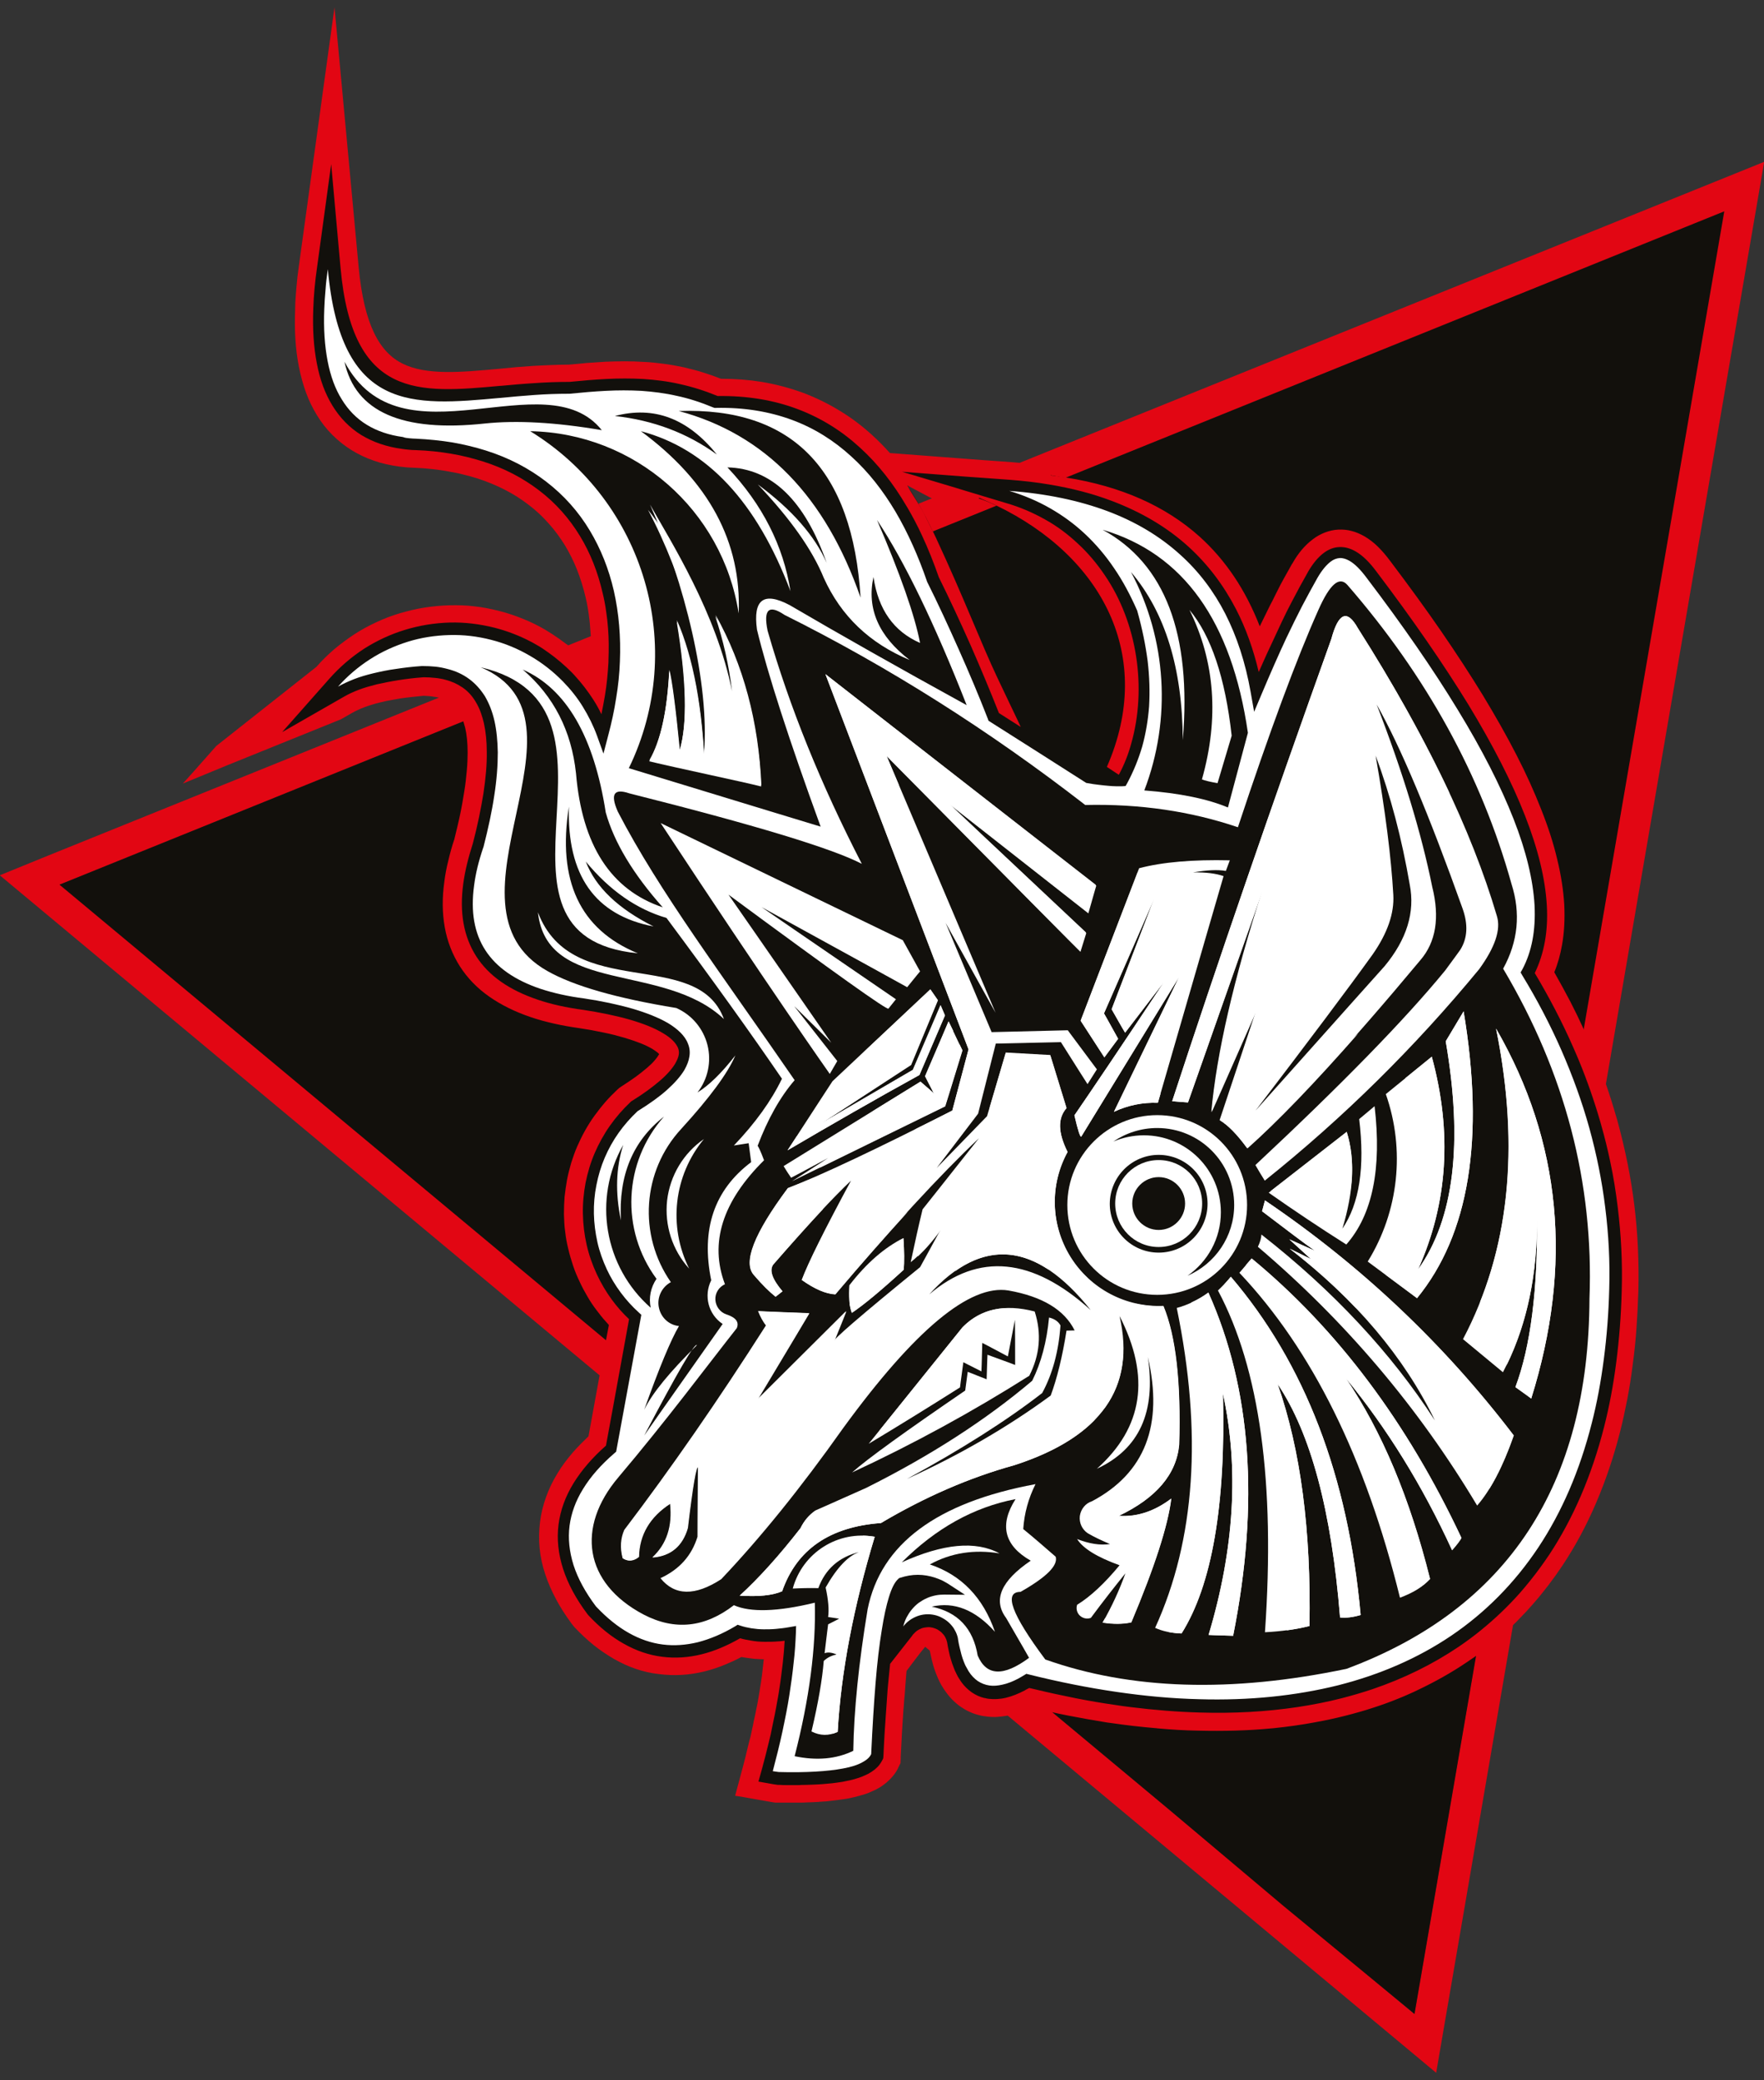 <?xml version="1.0" encoding="UTF-8"?>
<!-- Generator: Adobe Illustrator 27.5.0, SVG Export Plug-In . SVG Version: 6.00 Build 0)  -->
<svg xmlns="http://www.w3.org/2000/svg" xmlns:xlink="http://www.w3.org/1999/xlink" version="1.1" id="Camada_1" x="0px" y="0px" viewBox="0 0 848 1000" style="enable-background:new 0 0 848 1000;" xml:space="preserve">
<rect x="0" y="0" width="848" height="1000" fill="#333333" stroke="none"/>
<style type="text/css">
	.st0{fill-rule:evenodd;clip-rule:evenodd;fill:#E20613;}
	.st1{fill-rule:evenodd;clip-rule:evenodd;fill:#12100C;}
	.st2{fill:#12100C;}
	.st3{fill-rule:evenodd;clip-rule:evenodd;fill:#FFFFFF;}
	.st4{fill:#FFFFFF;}
</style>
<g>
	<path class="st0" d="M28.8,425.3l799.8-323.4L679.9,968.2L28.8,425.3z M23.2,411.3L848.1,77.8L690.4,996.5L-0.1,420.8L23.2,411.3z"></path>
	<path class="st1" d="M199.9,213.7c-2.3-0.1-4.5-0.3-6.5-0.6c-14.2-1.9-24.6-8.4-31.4-19.5c-6.6-10.8-9.5-25.8-8.8-45.1   c0.2-6.1,0.8-12.5,1.8-19.4l3.4-24.8l2.3,25c6,66.1,39,63.1,79.9,59.3c10.6-1,21.8-2,33.2-2c12-1.2,23.4-2.1,35-1.4   c11.6,0.7,23.2,3,35.6,8.2c28.3-0.6,50.2,8.6,67.1,24c16.9,15.4,28.8,37,37.2,61.2c10.6,21.4,20.3,43.4,29.2,66.1l45.7,29.1   c3.7,0.6,7,1,9.9,1.2c2.3,0.2,4.4,0.2,6.2,0.2c5.9-10.7,9.3-22.6,10.2-35.6c0.9-13.6-0.9-28.5-5.4-44.6   c-6.3-14.6-14.4-26.5-24.4-35.8c-9.9-9.3-21.7-16-35.4-20.1l-25.1-7.5l26.1,2c35.9,2.7,63.8,13.1,83.9,31.4   c18,16.4,29.6,38.9,34.7,67.6c4-9.5,7.9-18.4,11.8-26.6c5.2-11,10.2-20.7,15.1-29.2l0,0c8.3-14.4,17.7-14.5,28.3-0.3   c34.9,45.9,58.6,84.8,71,116.7c12.3,31.6,13.7,56.5,4.1,74.7c14.3,23.7,25.3,48.4,32.4,74c7.1,25.3,10.4,51.5,9.7,78.4   c-0.7,23.9-3.6,45.6-8.5,65.1c-12,47.1-35.8,81.5-68.8,103.8c-32.9,22.3-74.7,32.4-122.7,31.1c-25.9-0.7-53.5-4.8-82.5-12   c-1,0.6-2,1.2-3,1.7c-5.8,3-11,4.3-15.6,3.6c-4.9-0.7-8.9-3.4-12-8.3c-0.4-0.6-0.8-1.3-1.2-2c-1-1.9-1.9-4.2-2.6-6.7   c-0.7-2.4-1.3-5.1-1.8-8.1c-0.5-2.3-1.7-4.3-3.3-5.8c-1.6-1.6-3.7-2.7-5.9-3.2c-2.3-0.5-4.6-0.3-6.8,0.4c-2.1,0.8-4,2.1-5.5,4   l-8.2,10.5l3.2-13c0.9-3.5,2.5-6.6,4.7-9.3c2.2-2.7,5.1-4.8,8.3-6.3c3.1-1.4,6.4-2,9.6-2c-1.7-1.1-3.4-1.9-5.3-2.5   c-4.7-1.6-10-1.7-15,0c-2.6,2.4-5,10.1-7,22.9c-2.2,14-3.9,33.8-5.1,59.4l0,0.6l-0.3,0.5c-2,4-7.2,6.8-15.6,8.4   c-7.6,1.5-18.1,2-31.6,1.7l-0.2,0l-6.1-1l0.8-3.1c3.5-12.8,6.1-25,8-36.5c1.6-10.2,2.7-20,3-29.2c-4.5,0.8-8.6,1.1-12.5,1   c-4.5-0.1-8.6-0.7-12.3-1.9c-12.8,7.6-25,10.6-36.7,9.2c-12-1.5-23.3-7.9-33.7-19.1l-0.2-0.2c-10.6-14.1-15-27.8-13.3-40.9   c1.7-12.9,9.2-25.1,22.6-36.7l11.6-63.3c-6.8-6.2-12.2-13.6-16.1-21.7c-4-8.6-6.3-18.1-6.5-27.9c-0.2-9.8,1.7-19.3,5.5-28.1   c3.7-8.8,9.3-16.8,16.4-23.4l0.2-0.2l0.2-0.1c11.5-7.2,18.3-13.4,21.6-18.8c2.3-3.9,2.7-7.3,1.5-10.1c-1.3-3.1-4.2-5.9-8.4-8.4   c-9.4-5.6-24.2-9.3-39.3-11.6c-48.6-6.5-65.6-32-50.7-76.3c4.6-17.7,6.9-32.7,6.8-44.9c-0.1-10.8-2-19.3-5.7-25.6   c-3.6-6-9-10-16.3-11.9c-3.4-0.9-7.2-1.3-11.4-1.3c-8.7,0.7-16.3,1.9-22.9,3.5c-6.4,1.6-11.8,3.6-16.2,6.1l-15,8.6l11.5-13   c9.5-10.8,21.7-18.4,34.9-22.5c13.2-4.1,27.6-4.5,41.5-0.9c13.9,3.6,26.3,10.9,35.9,20.9c7.4,7.6,13.2,16.8,16.9,27   c3.1-11.9,5-23.6,5.4-34.8c1-23.1-3.7-44.3-14.1-61.5c-10.4-17.1-26.4-30.2-48.4-37.2C223,216.2,212,214.2,199.9,213.7"></path>
	<polygon class="st1" points="28.6,425.3 828.9,101.6 680,968.2 617,916.3 561.1,869.2  "></polygon>
	<path class="st2" d="M436.2,233.6c1.5,2.3,3,4.6,4.4,7c6.4,10.8,11.6,22.6,16,35.1c5.3,10.7,10.3,21.5,15.1,32.3   c4.5,10.2,8.9,20.7,13.1,31.3l41.8,26.6l3.2,0.4c1.6,0.2,3,0.3,4.3,0.4l0.3,0c1.6-3.4,2.9-6.9,3.9-10.6c1.5-5.4,2.5-11,2.9-16.9   c0.4-6.3,0.2-12.9-0.6-19.8c-0.8-6.9-2.3-14.1-4.4-21.5c-2.9-6.5-6.1-12.5-9.8-17.8c-3.7-5.5-7.8-10.3-12.3-14.5   c-4.4-4.2-9.3-7.8-14.7-10.8C470.8,236.9,468.3,238.1,436.2,233.6 M197.3,205c1.3,0.1,2.3,0.2,2.9,0.2h0.1   c6.4,0.3,12.5,0.9,18.2,1.9c5.9,1,11.5,2.4,16.9,4.1c11.7,3.7,21.9,9.1,30.7,15.8h0c9.1,7,16.6,15.5,22.4,25.1   c5.7,9.3,9.8,19.7,12.3,30.8c2.5,11.1,3.5,23.1,3,35.5c-0.3,5.9-0.9,12-1.8,18.1c-1,6.2-2.3,12.4-3.9,18.5l-7,26.4l-9.4-25.7   c-1.7-4.6-3.8-8.8-6.2-12.8c-2.5-4-5.4-7.7-8.8-11.2c-4.3-4.5-9.2-8.3-14.7-11.5c-5.4-3.1-11.1-5.5-17.2-7.1   c-6.1-1.6-12.4-2.3-18.5-2.1c-6.2,0.1-12.4,1.1-18.4,3c-1.3,0.4-2.7,0.9-4,1.4c2.7-0.3,5.6-0.6,8.5-0.9h0.7c2.5,0,4.9,0.1,7,0.4   c2.2,0.3,4.4,0.7,6.6,1.2c4.6,1.2,8.8,3.1,12.4,5.7c3.7,2.7,6.7,6,9.1,10c2.3,3.9,4.1,8.4,5.3,13.6c1.1,4.8,1.7,10.3,1.7,16.3   c0,6.6-0.5,13.9-1.7,21.7c-1.2,7.6-2.9,16.1-5.4,25.4l-0.2,0.6c-2.1,6.2-3.5,11.9-4.2,17.3c-1.5,11.1,0,20.2,4.5,27.2   c4.6,7.1,12.4,12.5,23.6,16.2c5.8,1.9,12.4,3.4,19.9,4.4h0.1c8.3,1.3,16.6,3,24.2,5.2c6.8,2,13.1,4.5,18.2,7.5   c2.8,1.6,5.1,3.4,7.1,5.3c2.2,2.2,3.9,4.6,4.9,7.2c1.2,2.9,1.6,6,1.1,9.3v0c-0.4,2.7-1.4,5.5-3.2,8.4c-2.1,3.5-5.3,7.2-9.7,11v0   c-3.7,3.2-8.4,6.7-14.3,10.3c-2.9,2.8-5.6,5.8-7.9,9.1c-2.4,3.5-4.5,7.1-6.1,11c-1.6,3.8-2.9,7.9-3.7,12c-0.8,4.2-1.2,8.4-1.1,12.6   c0.1,4.2,0.6,8.4,1.6,12.5c1,4.1,2.3,8.1,4.1,11.9c1.7,3.6,3.7,7,6.1,10.2c2.4,3.2,5,6.2,8,8.8l3.5,3.2l-13,70.9l-2.3,2   c-6,5.2-10.7,10.5-14,15.9c-3.1,5.1-5.1,10.3-5.7,15.4c-0.7,5.3-0.1,10.8,1.7,16.4c1.9,5.9,5.1,11.9,9.7,18l0,0l0,0l0.1,0.2   c4.6,4.8,9.2,8.5,13.9,11.2c4.6,2.6,9.4,4.3,14.3,4.9c4.7,0.6,9.7,0.3,14.8-1c5.3-1.3,10.8-3.7,16.5-7l3.3-2l3.6,1.2   c1.6,0.5,3.1,0.9,4.6,1.1l0,0c1.8,0.3,3.6,0.4,5.3,0.5c1.5,0,3.3,0,5.2-0.2c1.9-0.2,3.8-0.4,5.7-0.7l10.4-1.8l-0.4,10.6   c-0.2,4.9-0.6,9.8-1.1,14.8c-0.5,5-1.2,10.1-2.1,15.4c-1,6.2-2.1,12.2-3.4,18.2c-0.9,4.1-1.9,8.2-3,12.5c4.7,0,9,0,13-0.3   c4.8-0.3,9-0.7,12.4-1.4c3.3-0.6,5.9-1.4,7.7-2.4c0.6-0.3,1-0.6,1.3-0.8c0.2-5.3,0.5-10.4,0.8-15.1l-3.8,4.9l4.8-19.4l0.2-3   c0.8-9.9,1.9-18.6,3-26c1.1-6.8,2.3-12.3,3.6-16.5c1.6-5.3,3.7-9.1,6.1-11.3l1.3-1.2l1.8-0.6c3.4-1.1,6.8-1.6,10.2-1.6   c3.5,0,6.9,0.6,10.2,1.7c1.3,0.4,2.5,0.9,3.7,1.5l0,0c1.1,0.5,2.3,1.2,3.5,2l25,16.1l-29.2-0.3c0.5,0.2,1,0.5,1.4,0.7   c1.7,0.9,3.3,2.1,4.7,3.5c1.4,1.4,2.6,2.9,3.5,4.6c0.9,1.7,1.7,3.5,2.1,5.4l0.1,0.6c0.3,1.5,0.5,2.8,0.7,3.8c0.2,1,0.5,2.1,0.8,3.3   v0c0.3,0.9,0.6,1.8,1,2.8c0.3,0.8,0.7,1.6,1,2.3l0.4,0.7l0.4,0.6c0.9,1.4,1.9,2.5,2.9,3.2c0.9,0.6,2,1,3.1,1.2   c1.3,0.2,2.7,0.1,4.2-0.3c1.9-0.4,4-1.3,6.2-2.4l1.3-0.7l1.3-0.8l3.1-1.9l3.5,0.9c14.2,3.6,28.1,6.4,41.6,8.3   c13.5,2,26.6,3.1,39.1,3.5c23.4,0.7,45.2-1.5,65.2-6.6c19.4-4.9,37-12.6,52.5-23c15.8-10.7,29.3-24.3,40.4-41   c10.8-16.3,19.2-35.6,24.8-57.8c2.4-9.6,4.4-19.6,5.7-30.1c1.4-10.5,2.2-21.5,2.6-33.1c0.4-12.8-0.3-25.5-1.8-38.2   c-1.6-12.8-4.1-25.4-7.6-37.7c-3.4-12.3-7.8-24.4-13-36.3c-5.3-12-11.5-23.9-18.5-35.6l-2.5-4.1l2.3-4.3c4.1-7.7,5.8-17,5.2-27.9   c-0.6-11.5-3.9-24.7-9.7-39.7c-6-15.5-14.8-32.7-26.4-51.7c-11.7-19.3-26.2-40.3-43.4-62.9l-0.1-0.1c-2.4-3.3-4.6-5.5-6.5-6.6   c-0.7-0.4-1.2-0.6-1.5-0.6c-0.3,0-0.7,0.2-1.2,0.6c-1.5,1.1-3,3.1-4.7,6c-2.5,4.3-4.9,8.8-7.3,13.4c-2.6,5-5.1,10.1-7.5,15.2   c-1.6,3.5-3.6,7.7-5.7,12.7c-2,4.5-3.9,9.1-5.9,13.6l-11.3,26.9l-5.1-28.7c-2.4-13.6-6.3-25.6-11.7-36   c-5.3-10.3-12.1-19.2-20.3-26.7c-9.2-8.4-20.3-15-33.2-19.9c-3.4-1.3-6.9-2.4-10.5-3.4c2,1.6,3.9,3.2,5.8,5   c5.4,5.1,10.4,10.9,14.8,17.4c4.4,6.4,8.2,13.5,11.6,21.3l0.3,0.7l0.1,0.4c2.4,8.5,4.1,16.7,5,24.6c1,7.9,1.2,15.6,0.7,23   c-0.5,7.1-1.7,14-3.5,20.4c-1.9,6.5-4.4,12.8-7.7,18.7l-2.3,4.3l-4.9,0.2c-1.1,0-2.2,0-3.4,0c-1.5,0-2.7-0.1-3.7-0.2   c-1.6-0.1-3.3-0.3-5.1-0.5c-1.4-0.2-3.3-0.4-5.6-0.8l-1.7-0.3l-49.6-31.6l-1-2.6c-4.4-11.2-9-22.2-13.9-33.2   c-4.9-11-9.9-21.8-15.1-32.2l-0.3-0.6l-0.1-0.4c-4-11.6-8.8-22.5-14.6-32.3c-5.5-9.3-12-17.7-19.5-24.7l-24.6-7.4l17.3,1.3   c-6-4.5-12.7-8.2-20-10.9c-10.1-3.8-21.6-5.7-34.6-5.5l-1.8,0l-1.7-0.7c-5.7-2.4-11.2-4.1-16.6-5.3c-5.4-1.2-10.7-1.9-16.1-2.2   c-5.5-0.3-10.9-0.3-16.4,0c-5.7,0.3-11.4,0.8-17.2,1.4l-0.4,0l-0.4,0c-5.3,0-10.8,0.2-16.3,0.6c-6.2,0.4-11.2,0.9-16.1,1.3   l-0.7,0.1c-33,3-61.3,5.4-76.9-22.3c1.3,5.5,3.1,10.3,5.5,14.2c2.7,4.3,6,7.8,10.1,10.3l0,0c4.2,2.6,9.2,4.3,15.1,5.1   C195.2,204.8,196.1,204.9,197.3,205z M199.5,222.3c-1.6-0.1-2.8-0.1-3.7-0.2c-1-0.1-2.2-0.2-3.6-0.4c-8.3-1.1-15.6-3.7-21.8-7.5h0   c-6.4-4-11.6-9.3-15.7-16c-3.8-6.3-6.6-13.7-8.2-22.2c-1.6-8.1-2.2-17.3-1.8-27.6c0.1-3.1,0.3-6.4,0.7-9.9c0.3-3.5,0.7-7,1.2-10.4   l13.7-99.3l9,99.8c5.2,57.5,34.4,54.9,70.6,51.5l0.7-0.1c5.5-0.5,11.1-1,15.8-1.3c5.4-0.4,11.1-0.6,17-0.6c6-0.6,11.9-1.1,17.7-1.4   c6.1-0.3,12.2-0.3,18.2,0c6.2,0.4,12.4,1.2,18.8,2.6c5.9,1.3,11.8,3.1,17.9,5.6c14.5-0.1,27.5,2.2,39.1,6.6   c12.2,4.6,22.9,11.3,32.1,19.7c3.2,2.9,6.2,6,9.1,9.3l60,4.5c18.3,3.5,35.2,6,50.2,10.4c15,5.6,28,13.4,38.8,23.2   c9.7,8.8,17.7,19.4,24,31.6c2.6,5.1,5,10.5,7,16.2l2-4.2c2.7-5.8,5.3-11.1,7.8-15.9c2.7-5.2,5.2-9.8,7.6-14l0.6-1l0.1-0.1   c2.7-4.4,5.6-7.8,8.7-10.1c3.3-2.5,6.9-3.8,10.6-4c3.7-0.2,7.3,0.8,10.9,2.8c3.9,2.3,7.8,6,11.7,11.2l0,0   c17.7,23.3,32.5,44.7,44.4,64.3c12.1,19.9,21.4,38,27.7,54.4c6.5,16.6,10.1,31.7,10.8,45.1c0.7,12.1-1,22.9-5.1,32.3   c6.4,10.9,12.1,22.1,17.2,33.6c5.5,12.6,10.1,25.5,13.8,38.6c3.7,13.2,6.4,26.6,8.1,40.1c1.6,13.3,2.3,26.8,1.9,40.7   c-0.3,12.2-1.2,23.8-2.7,34.9c-1.5,11.4-3.5,22.1-6.1,32.1c-6.1,24.2-15.3,45.2-27.2,63.1c-12.3,18.5-27.4,33.8-45.1,45.7   c-17.2,11.6-36.6,20.1-57.9,25.5c-21.4,5.4-44.8,7.7-69.8,7c-13.3-0.4-27-1.6-41-3.6c-13-1.9-26.4-4.5-40-7.8l-0.3,0.2   c-3.5,1.9-7,3.2-10.4,4c-3.6,0.8-7.1,1-10.5,0.5c-3.8-0.5-7.2-1.9-10.3-4c-3-2-5.5-4.7-7.7-8.1l-0.8-1.3l-0.7-1.4   c-0.7-1.3-1.3-2.6-1.8-4c-0.5-1.2-1-2.7-1.4-4.3c-0.4-1.3-0.8-2.7-1.1-4.4c-0.3-1.5-0.6-2.8-0.8-4.1c-0.1-0.3-0.2-0.6-0.3-0.9   c-0.2-0.3-0.4-0.6-0.6-0.8c-0.2-0.2-0.5-0.4-0.8-0.6c-0.3-0.2-0.6-0.3-0.9-0.4c-0.3-0.1-0.7-0.1-1-0.1c-0.4,0-0.7,0.1-1,0.2   c-0.3,0.1-0.6,0.3-0.9,0.5h0c-0.3,0.2-0.5,0.4-0.7,0.7l-10,12.8c-0.3,2.7-0.5,5.5-0.8,8.4c-0.9,10.1-1.6,21.4-2.1,33.7l-0.1,2.5   l-1.1,2.1l0,0c-1.8,3.6-4.8,6.5-9,8.8c-3.4,1.8-7.6,3.2-12.6,4.2c-4.1,0.8-9.1,1.3-14.8,1.7c-5.4,0.3-11.6,0.4-18.6,0.2l-0.8,0   l-16-2.6l3.3-12.2c1.7-6.2,3.2-12.4,4.5-18.3c1.3-6.2,2.5-11.9,3.3-17.3c0.8-4.9,1.4-9.7,1.9-14.5l0.4-3.8c-1.1,0-2.3,0-3.4,0   c-2.8-0.1-5.3-0.3-7.6-0.6v0c-1.2-0.2-2.3-0.4-3.4-0.6c-6,3.3-12,5.6-17.9,7.1c-7.1,1.8-14.1,2.2-21,1.3c-7.1-0.9-14-3.2-20.6-7   c-6.4-3.6-12.5-8.5-18.3-14.7l-0.4-0.4l-0.2-0.2l-0.2-0.3c-5.9-7.9-10.1-15.6-12.6-23.3c-2.6-8-3.4-16-2.4-23.8   c1-7.7,3.7-15.1,8.1-22.3c3.8-6.1,8.8-12,15.1-17.8l10.3-55.9c-2.4-2.5-4.7-5.2-6.7-7.9c-3-4.1-5.7-8.5-7.8-13.1   c-2.3-4.9-4.1-10.1-5.3-15.3c-1.2-5.2-1.9-10.5-2-16.1c-0.1-5.5,0.4-10.9,1.4-16.1c1-5.3,2.6-10.5,4.7-15.5c2.1-5,4.7-9.7,7.9-14.2   c3.1-4.4,6.6-8.5,10.6-12.2l0.8-0.7c0.2-0.1,0.8-0.5,1-0.6c5.2-3.2,9.3-6.2,12.5-9l0,0c3-2.6,5-4.9,6.2-6.9   c0.5-0.9,0.8-1.6,0.9-2.2c0-0.1,0-0.2,0-0.3c-0.2-0.4-0.5-0.9-1.1-1.5c-1-1-2.2-1.9-3.7-2.8c-3.7-2.2-8.6-4.1-14.3-5.8   c-6.6-2-14.2-3.5-21.9-4.7l0,0c-8.5-1.1-16.1-2.9-22.9-5.1c-15-5-25.8-12.7-32.6-23.2c-6.8-10.5-9.1-23.5-7.1-38.7   c0.8-6.3,2.5-13,4.8-20.1c2.2-8.3,3.8-16.1,4.9-23.3c1.1-7.2,1.6-13.5,1.6-19c0-4.7-0.5-8.9-1.3-12.6c-0.8-3.4-1.8-6.2-3.2-8.6   c-1.2-2-2.7-3.7-4.5-5c-1.8-1.3-4-2.3-6.6-3c-1.2-0.3-2.6-0.6-4.2-0.8c-1.5-0.2-2.9-0.3-4.4-0.3c-4.1,0.3-8,0.8-11.6,1.3   c-3.6,0.6-6.9,1.2-9.9,1.9c-2.9,0.7-5.5,1.5-7.9,2.4c-2.3,0.9-4.3,1.8-6,2.8l0,0l-55,20.3l40.7-37.8c5.3-6,11.2-11,17.7-15.2   c6.6-4.2,13.7-7.5,21.2-9.8c7.4-2.3,15.2-3.5,23-3.7c7.7-0.2,15.4,0.7,23.1,2.7c7.7,2,15,5,21.6,8.8c6.8,3.9,13,8.8,18.4,14.4   c2.4,2.5,4.7,5.2,6.9,8c0.4-3.4,0.7-6.8,0.8-10.2c0.5-10.9-0.4-21.3-2.6-30.9c-2.2-9.4-5.6-18.1-10.2-25.8   c-4.7-7.8-10.8-14.7-18.2-20.4l0,0c-7.2-5.5-15.6-9.9-25.4-13.1c-4.5-1.4-9.3-2.6-14.6-3.5C210.5,223.1,205.1,222.5,199.5,222.3z"></path>
	<path class="st3" d="M199.9,213.7c-2.3-0.1-4.5-0.3-6.5-0.6c-14.2-1.9-24.6-8.4-31.4-19.5c-6.6-10.8-9.5-25.8-8.8-45.1   c0.2-6.1,0.8-12.5,1.8-19.4l3.4-24.8l2.3,25c6,66.1,39,63.1,79.9,59.3c10.6-1,21.8-2,33.2-2c12-1.2,23.4-2.1,35-1.4   c11.6,0.7,23.2,3,35.6,8.2c28.3-0.6,50.2,8.6,67.1,24c16.9,15.4,28.8,37,37.2,61.2c10.6,21.4,20.3,43.4,29.2,66.1l45.7,29.1   c3.7,0.6,7,1,9.9,1.2c2.3,0.2,4.4,0.2,6.2,0.2c5.9-10.7,9.3-22.6,10.2-35.6c0.9-13.6-0.9-28.5-5.4-44.6   c-6.3-14.6-14.4-26.5-24.4-35.8c-9.9-9.3-21.7-16-35.4-20.1l-25.1-7.5l26.1,2c35.9,2.7,63.8,13.1,83.9,31.4   c18,16.4,29.6,38.9,34.7,67.6c4-9.5,7.9-18.4,11.8-26.6c5.2-11,10.2-20.7,15.1-29.2l0,0c8.3-14.4,17.7-14.5,28.3-0.3   c34.9,45.9,58.6,84.8,71,116.7c12.3,31.6,13.7,56.5,4.1,74.7c14.3,23.7,25.3,48.4,32.4,74c7.1,25.3,10.4,51.5,9.7,78.4   c-0.7,23.9-3.6,45.6-8.5,65.1c-12,47.1-35.8,81.5-68.8,103.8c-32.9,22.3-74.7,32.4-122.7,31.1c-25.9-0.7-53.5-4.8-82.5-12   c-1,0.6-2,1.2-3,1.7c-5.8,3-11,4.3-15.6,3.6c-4.9-0.7-8.9-3.4-12-8.3c-0.4-0.6-0.8-1.3-1.2-2c-1-1.9-1.9-4.2-2.6-6.7   c-0.7-2.4-1.3-5.1-1.8-8.1c-0.5-2.3-1.7-4.3-3.3-5.8c-1.6-1.6-3.7-2.7-5.9-3.2c-2.3-0.5-4.6-0.3-6.8,0.4c-2.1,0.8-4,2.1-5.5,4   l-8.2,10.5l3.2-13c0.9-3.5,2.5-6.6,4.7-9.3c2.2-2.7,5.1-4.8,8.3-6.3c3.1-1.4,6.4-2,9.6-2c-1.7-1.1-3.4-1.9-5.3-2.5   c-4.7-1.6-10-1.7-15,0c-2.6,2.4-5,10.1-7,22.9c-2.2,14-3.9,33.8-5.1,59.4l0,0.6l-0.3,0.5c-2,4-7.2,6.8-15.6,8.4   c-7.6,1.5-18.1,2-31.6,1.7l-0.2,0l-6.1-1l0.8-3.1c3.5-12.8,6.1-25,8-36.5c1.6-10.2,2.7-20,3-29.2c-4.5,0.8-8.6,1.1-12.5,1   c-4.5-0.1-8.6-0.7-12.3-1.9c-12.8,7.6-25,10.6-36.7,9.2c-12-1.5-23.3-7.9-33.7-19.1l-0.2-0.2c-10.6-14.1-15-27.8-13.3-40.9   c1.7-12.9,9.2-25.1,22.6-36.7l11.6-63.3c-6.8-6.2-12.2-13.6-16.1-21.7c-4-8.6-6.3-18.1-6.5-27.9c-0.2-9.8,1.7-19.3,5.5-28.1   c3.7-8.8,9.3-16.8,16.4-23.4l0.2-0.2l0.2-0.1c11.5-7.2,18.3-13.4,21.6-18.8c2.3-3.9,2.7-7.3,1.5-10.1c-1.3-3.1-4.2-5.9-8.4-8.4   c-9.4-5.6-24.2-9.3-39.3-11.6c-48.6-6.5-65.6-32-50.7-76.3c4.6-17.7,6.9-32.7,6.8-44.9c-0.1-10.8-2-19.3-5.7-25.6   c-3.6-6-9-10-16.3-11.9c-3.4-0.9-7.2-1.3-11.4-1.3c-8.7,0.7-16.3,1.9-22.9,3.5c-6.4,1.6-11.8,3.6-16.2,6.1l-15,8.6l11.5-13   c9.5-10.8,21.7-18.4,34.9-22.5c13.2-4.1,27.6-4.5,41.5-0.9c13.9,3.6,26.3,10.9,35.9,20.9c7.4,7.6,13.2,16.8,16.9,27   c3.1-11.9,5-23.6,5.4-34.8c1-23.1-3.7-44.3-14.1-61.5c-10.4-17.1-26.4-30.2-48.4-37.2C223,216.2,212,214.2,199.9,213.7"></path>
	<path class="st1" d="M491.9,735.1c0.5-7.6,2.5-14.8,5.9-21.6c-47.5,8.8-74.4,28.8-80.7,60.1c-4.3,26-6.6,48.7-6.9,68.1   c-8.2,4-17.6,4.8-28.2,2.6c7.1-27.6,10.3-52.3,9.7-73.8c-18.1,4.4-31.1,4.7-38.9,1.2c-14,10.8-28.4,12.3-43.4,4.5   c-28.8-15.2-32.4-42-12.2-65.9c23.5-27.8,42.1-52.9,57-71.8c1.2-2.9-0.4-5.1-5-6.6c-3-1-5.1-3.8-5.3-7c-0.2-3.2,1.7-6.2,4.6-7.5   c-7.5-19.8-1.3-39.7,18.8-59.6c-1.7-4.5-2.8-6.8-3.1-6.9c4.9-13,10.9-23.6,17.8-31.6c-34.8-50.6-65-90.5-85-129.1   c-3.7-8.4-1.9-11.3,5.5-8.8c60.4,15.2,97.6,26.5,111.8,33.9c-19.7-38.2-34.8-75.5-45.3-112.1c-2.1-10.2,0.6-12.7,8.1-7.6   c50.1,25,98.3,55.5,144.6,91.4c26.3-0.6,50.7,3,73.4,10.7c15.3-46.2,28.2-81,38.7-104.5c5.5-12.4,10.1-16.4,14-11.9   c38,43.8,64.3,91.6,78.8,143.6c4.5,14.1,3.2,27.7-4,40.8c29.8,50.2,43.6,103.1,41.5,158.6c-0.3,89.7-39.3,149.1-116.8,178   c-55.4,11.6-103.7,10.1-144.8-4.5c-16.2-21.7-20.2-32.5-11.9-32.5c12.5-7.1,18.1-12.7,16.9-16.9   C502.3,743.9,497.2,739.4,491.9,735.1"></path>
	<path class="st3" d="M393.4,763.5c-4-0.1-8.2,0-12.3,0.2c4.7-17.3,21.8-28.1,39.4-24.9c-10.2,33.8-16.2,65.1-17.8,93.8   c-4.3,2-8.5,1.9-12.6-0.2c3.3-13.9,5.2-25.2,5.9-33.9c1.7-1.6,3.7-2.6,6.2-3.1c-2.4-1-4.3-1.2-5.8-0.6c1.1-9.3,1.7-13.9,1.7-13.9   c3.6-1.8,5.3-2.7,5.3-2.7c-3.6-0.6-5.3-0.8-5.3-0.8c0.5-3.5,0.1-8.3-1.2-14.2c5.5-9.7,11-15.4,16.3-17.1   C403.3,748.5,396.7,754.4,393.4,763.5"></path>
	<path class="st3" d="M414.9,738.3c1.8,0,3.7,0.2,5.6,0.5c-10.2,33.8-16.2,65.1-17.8,93.8c-0.8,0.3-1.5,0.6-2.3,0.9   c-1.8-0.8-3.2-2.5-4.3-5.1c0.5-5.1,2.5-16.2,6-33.1c0-4.6,1-9.4,3-14.3c0,0-0.6-1-1.9-2.9c0.8-9.1,4-19.8,9.7-32.2   c0,0-0.2-0.8-0.6-2.5c-5.3,1.3-11.3,3.4-18,6.2C398.9,745.1,405.7,741.3,414.9,738.3"></path>
	<path class="st3" d="M524.3,629.8c-26.3-33-52.2-35.5-77.6-7.5C470.5,602,496.3,604.5,524.3,629.8 M384.8,734.7   c-10.2,13.1-19.9,23.9-29.2,32.4c9,0.6,15.8-0.1,20.4-2.1c7-20.1,22.9-31,47.5-32.8c21.1-12.5,42.4-21.8,64.1-27.8   c41.7-13.5,58.5-37.4,50.6-71.7c15,29.2,11.3,53.6-10.9,73.4c20.3-9.4,28.5-27.2,24.5-53.7c7.6,32.7-1.4,55.8-26.8,69.3   c-3.2,1-5.4,3.8-5.9,7.1c-0.4,3.3,1.1,6.5,3.8,8.3c2.9,1.7,6.4,3.4,10.7,5.2c-4.7,0.7-9.9-0.1-15.8-2.4c2.8,4.5,9.6,8.7,20.4,12.6   c-7.1,8.6-13.9,15-20.4,19c-0.6,1.8-0.1,3.9,1.3,5.2c1.4,1.3,3.4,1.8,5.3,1.1c6-8.1,11.6-15.2,16.6-21.4   c-2.9,8.1-6.5,15.9-10.9,23.6c5.1,0.8,9.7,0.8,13.8-0.1c11.2-26.6,17.6-46.4,19.2-59.5c-8.2,6.2-16.6,8.9-25.2,8.3   c18-8.6,27.7-20,29-34.2c0.9-30.1-1.6-52.3-7.6-66.7c-18.1,0.8-35.1-8.2-44.7-23.6c-9.5-15.3-10.1-34.6-1.4-50.5   c-4.6-9.2-4.8-16.2-0.5-21.1c-5.2-16.9-7.8-25.4-7.8-25.4c-14.2-0.8-21.4-1.2-21.4-1.2c-6,20.4-9,30.6-9,30.6   c-16.1,16.6-24.2,24.9-24.2,24.9c13.3-17.4,19.9-26.1,19.9-26.1c5.7-22.5,8.5-33.7,8.5-33.7c20.9-0.5,31.3-0.7,31.3-0.7   c8.5,13.5,12.8,20.2,12.8,20.2c3-4.7,4.5-7.1,4.5-7.1c-9.3-12.5-14-18.8-14-18.8c-24.4,0.6-36.6,0.9-36.6,0.9   c-14.7-35-22.1-52.5-22.1-52.5c16,28.8,24,43.2,24,43.2c-35-82.5-52.5-123.7-52.5-123.7c61.7,62.4,92.7,93.7,93.1,94   c1.9-6,2.8-9,2.8-9c-43.4-40.8-65.3-61.4-65.5-61.7c44.3,34.8,66.5,52.2,66.5,52.2c2.5-8.9,3.8-13.3,3.8-13.3   C440.2,358,396.8,324.1,396.8,324.1c45.9,120.3,68.8,180.4,68.8,180.4l-7.8,29.4c-36.6,18.6-63,31.1-79.1,37.3   c-16.3,21.9-21.7,35.8-16.3,41.8c4.1,4.8,7.6,8.2,10.4,10.4c2.2-1.7,3.3-2.6,3.3-2.6c-4.9-5.8-6.4-10-4.5-12.8   c16.8-19.3,29.3-32.7,37.5-40.4c-12.8,23.7-20.7,39.6-23.7,47.7c6.2,4.4,11.6,6.7,16.1,6.9c27.2-32.1,50.2-57.1,69.1-75   c-18,22.8-27.1,34.2-27.1,34.2c-1.8,7.4-3.7,15.9-5.7,25.4c4.8-3.8,9.6-9.1,14.5-15.9c-6.6,12.2-10,18.3-10,18.3   c-28.6,23.3-42.5,35.3-41.5,35.8c4-9.8,5.9-14.7,5.9-14.7c-28.3,28.2-42.5,42.3-42.5,42.3c16.5-27.5,24.7-41.3,24.7-41.3   c-16.3-0.6-24.5-1-24.5-1c1.1,2.8,2.4,5.1,3.8,6.9c-22.9,35.9-45.6,68.7-68.1,98.3c-1.8,4.1-2.1,8.6-0.8,13.6   c2.5,1.6,5.1,1.4,7.7-0.7c0.2-10.6,5.2-19.2,15.1-25.6c1.2,10.9-1.6,19.5-8.5,25.9c8.7-0.7,14.4-5.5,16.9-14.2   c2.4-20.3,4.1-30.1,5-29.2c-0.2,22.3-0.2,33.5-0.2,33.5c-2.8,9.1-8.7,15.7-17.8,19.9c6.8,8.5,16.6,8.7,29.2,0.5   c18.7-19.7,38.3-43.9,58.6-72.6c34.4-47.2,60.9-69.3,79.5-66.2c16.3,2.9,26.9,9.3,31.8,19.2c-2.6,0.1-3.9,0.1-3.9,0.1   c-2,12.7-4.6,23.1-7.6,31.2c-20.8,15.3-43.9,28.6-69.1,40.1c26.3-14.3,48-28.1,65-41.3c5-9.2,7.9-20,8.8-32.5c-1.1-2-3-3.2-5.5-3.8   c-1.1,11.6-3.8,21.8-8.1,30.4c-22.2,18.8-48.8,36-79.8,51.5c-16.3,7.3-24.5,10.9-24.5,10.9C388.9,728.3,386.5,731.2,384.8,734.7z"></path>
	<path class="st3" d="M432,377.1l-5.7-13.5c61.7,62.4,92.7,93.7,93.1,94c1.9-6,2.8-9,2.8-9c-43.4-40.8-65.3-61.4-65.5-61.7   c44.3,34.8,66.5,52.2,66.5,52.2c2.5-8.9,3.8-13.3,3.8-13.3C440.2,358,396.8,324.1,396.8,324.1c45.9,120.3,68.8,180.4,68.8,180.4   l-7.8,29.4c-6.3,3.2-12.4,6.3-18.1,9.1l22.7-6.5c4.4-19.7,6.6-29.6,6.6-29.6c2.3-0.8,3.3-1,3-0.5C449.6,447,436.3,403.9,432,377.1"></path>
	<path class="st3" d="M531.1,778.2c-0.4,0.6-0.7,1.3-1.1,1.9c5.1,0.8,9.7,0.8,13.8-0.1c11.2-26.6,17.6-46.4,19.2-59.5   c-8.2,6.2-16.6,8.9-25.2,8.3c18-8.6,27.7-20,29-34.2c0.9-30.1-1.6-52.3-7.6-66.7c-4.5,0.2-9-0.2-13.3-1.2   c22.4,41,18.4,72.8-12.2,95.5c16.7-8.6,26.1-21.1,28-36.8c1.3,22.6-9.5,37-32.5,44.1c3.8,5,12.5,6,26.1,3   c-2.9,5.1-9.7,7.1-20.4,5.9c3.9,3.6,9.5,4.9,16.6,3.9c-1,3.1-5.4,4.9-13.2,5.4c4.1,1.4,7.8,2.4,11.3,3c-0.9,10.4-3.9,19-9,25.9   C537.4,777.5,534.2,778,531.1,778.2"></path>
	<path class="st3" d="M384.8,734.7c-10.2,13.1-19.9,23.9-29.2,32.4c9,0.6,15.8-0.1,20.4-2.1c7-20.1,22.9-31,47.5-32.8   c21.1-12.5,42.4-21.8,64.1-27.8c16.7-5.4,29.4-12.5,38.1-21.2c1.8-2.1,3.7-4.3,5.5-6.5c6.2-8.6,9.1-18.6,8.8-30   c-2-8.3-6-14.2-12.1-17.7c10,12.8,9.5,27.5-1.4,44.2c6.3-17.2,4.3-29.8-6.1-37.7c7.2,16.5,3.8,30.4-10.3,41.7   c-21.2,16.8-53.2,32-96.1,45.6c0,0,2.7,1.2,8,3.6c-6.2-0.2-15.7,1.2-28.3,4.3c0.4,0.5,4.8-3.1,13.1-10.9l-14.7,6.6   C388.9,728.3,386.5,731.2,384.8,734.7"></path>
	<path class="st3" d="M523,614.6c-3.2-3-6.1-6.4-8.4-10.2c-9.5-15.3-10.1-34.6-1.4-50.5c-4.6-9.2-4.8-16.2-0.5-21.1   c-5.2-16.9-7.8-25.4-7.8-25.4c-14.2-0.8-21.4-1.2-21.4-1.2l-7.9,26.8l0,0c6.7-13.7,10.1-20.5,10.1-20.5c0.7,4.5,1.1,6.8,1.1,6.8   c4.4-5.3,6.6-8,6.6-8c2.2,21.4,5.3,36.1,9.1,44C497.4,586.4,504.2,606.2,523,614.6L523,614.6z"></path>
	<path class="st3" d="M459.2,611.1L459.2,611.1c14.9-10.5,29.8-10.7,44.9-0.7l0,0c-14.7-12.8-18.8-31.6-12.4-56.4   c-10.9,9.8-15.1,23.4-12.6,40.6c-6.8-11.6-6.1-26.1,1.8-37c-10.6,10.2-14.5,25.5-10.3,39.5C464.8,600,461,604.7,459.2,611.1"></path>
	<path class="st3" d="M441.2,604.1c3.7-3.5,7.5-7.8,11.3-13.1c-6.6,12.2-10,18.3-10,18.3c-28.6,23.3-42.5,35.3-41.5,35.8   c4-9.8,5.9-14.7,5.9-14.7c-28.3,28.2-42.5,42.3-42.5,42.3c16.5-27.5,24.7-41.3,24.7-41.3c-16.3-0.6-24.5-1-24.5-1   c1.1,2.8,2.4,5.1,3.8,6.9c-22.9,35.9-45.6,68.7-68.1,98.3c-1.8,4.1-2.1,8.6-0.8,13.6c2.5,1.6,5.1,1.4,7.7-0.7   c0.2-10.6,5.2-19.2,15.1-25.6c1.2,10.9-1.6,19.5-8.5,25.9c8.7-0.7,14.4-5.5,16.9-14.2c2.4-20.3,4.1-30.1,5-29.2   c9.7-23.4,22.5-45.2,38.1-65.5c-15,33.7-22.4,50.6-22.4,50.6c28.3-27.8,42.4-41.7,42.4-41.7c-5,9.7-7.5,14.6-7.5,14.6   c29.9-22.2,50.1-39.6,60.5-52.3c12.1-9.1,18.7-22.8,19.9-41c-9.3,9.6-13.7,15.1-13.2,16.4c2-8.7,5.3-15.5,10.1-20.3   c-10.5,10.9-15.8,16.4-15.8,16.4L441.2,604.1z M407.6,570.8c-11.8,22-19.1,36.8-22.1,44.6c6.2,4.4,11.6,6.7,16.1,6.9   c12.5-14.8,24.2-28,34.9-39.8c-20.6,18.7-30.8,28.1-30.8,28.1c-6.4,0.6-9.6-0.7-9.6-3.9C403.8,582.8,407.6,570.8,407.6,570.8z    M388.4,567.3c-3.5,1.5-6.7,2.8-9.6,3.9c-16.3,21.9-21.7,35.8-16.3,41.8c4.1,4.8,7.6,8.2,10.4,10.4c2.2-1.7,3.3-2.6,3.3-2.6   c-4.9-5.8-6.4-10-4.5-12.8c9.3-10.7,17.4-19.7,24-26.8c-12.9,5.3-17.6,3-14.1-7L388.4,567.3z"></path>
	<path class="st3" d="M461.5,667c-15.8,10-30.4,19-43.9,27.1c30.1-37.4,45.1-56,45.1-56c8.7-8.8,20.2-11.4,34.7-7.6   c3.4,10.6,2.5,20.9-2.6,30.9c-27.5,17.4-55.9,32.9-85.2,46.5c7.4-6.6,25.6-19.7,54.4-39.4c0.8-6,1.2-9,1.2-9   c6.1,2.4,9.1,3.6,9.1,3.6c0.2-7.8,0.4-11.8,0.4-11.8c8.9,3.2,13.3,4.9,13.3,4.9c0-9,0-16.2-0.1-21.7c-2.3,11.8-3.4,17.6-3.4,17.6   c-8.2-4.4-12.3-6.5-12.3-6.5c-0.2,9.1-0.4,13.7-0.4,13.7c-5.8-2.9-8.7-4.4-8.7-4.4C462,662.9,461.5,667,461.5,667"></path>
	<path class="st3" d="M422.7,687.8l40-49.7c5.7-5.8,12.6-8.9,20.7-9.2c-1.2,11.2-1.7,16.9-1.7,17c-9-4.5-13.5-6.8-13.5-6.8   c0.4,9.5,0.5,14.2,0.5,14.2c-5.8-3.8-8.7-5.7-8.7-5.7c-1.8,11.8-2.7,17.6-2.7,17.6C443.9,674.4,432.3,681.9,422.7,687.8"></path>
	<path class="st3" d="M408.3,617.9c8.2-10.6,16.8-18.1,26-22.7c0.4,6.3,0.5,11.3,0.1,15.2c-10.8,9.9-19.1,16.8-24.9,20.7   C408.2,627.6,407.9,623.2,408.3,617.9"></path>
	<path class="st3" d="M431,597.1c1.1-0.6,2.2-1.2,3.3-1.8c0.4,6.3,0.5,11.3,0.1,15.2c-10.8,9.9-19.1,16.8-24.9,20.7   c-0.5-1.3-0.8-2.8-1.1-4.3c4.7-3.1,11.5-8.8,20.4-17.3c0.6-1.6,1.2-5.1,1.8-10.4L431,597.1z"></path>
	<path class="st3" d="M366.1,436.1c46.7,25.6,70,38.5,70,38.5c4.1-5.1,6.2-7.6,6.2-7.6c-5.5-10-8.3-15-8.3-15   c-75.6-36.6-116.4-56.3-116.4-56.3c52.2,79.4,81.3,120.6,81.3,120.6c2.4-4.1,3.6-6.2,3.6-6.2c-13.8-17.6-20.7-26.4-20.7-26.4   c11.9,11.7,17.8,17.6,17.8,17.6c-32.9-47.5-49.4-71.2-49.4-71.2c50.8,37.5,76.5,55.8,76.9,54.8c2.4-3,3.6-4.5,3.6-4.5   C387.6,450.9,366.1,436.1,366.1,436.1"></path>
	<path class="st3" d="M442,516.8c-20.5,11.3-41.6,23.4-63.4,36.2c14.4-22.2,21.6-33.2,21.6-33.2c31.3-29.4,47-44.2,47-44.2   c2.4,3.5,3.6,5.2,3.6,5.2c-8.6,20.7-12.9,31.1-12.9,31.1c-28.6,18.7-43,28-43,28c29.3-17.1,43.9-25.6,43.9-25.6   c8.9-20.7,13.3-31.1,13.3-31.1c1.4,3.2,2.1,4.9,2.1,4.9C446.1,507.2,442,516.8,442,516.8"></path>
	<path class="st3" d="M442,516.8c-20.5,11.3-41.6,23.4-63.4,36.2l4.4-6.7l49.5-36.8c0,0,3.4-8.3,10.3-24.9L415,506l32.3-30.3   c2.4,3.5,3.6,5.2,3.6,5.2c-8.6,20.7-12.9,31.1-12.9,31.1c-28.6,18.7-43,28-43,28c29.3-17.1,43.9-25.6,43.9-25.6   c8.9-20.7,13.3-31.1,13.3-31.1c1.4,3.2,2.1,4.9,2.1,4.9C446.1,507.2,442,516.8,442,516.8"></path>
	<path class="st3" d="M380.3,566.2c-1.3-1.9-2.5-3.7-3.6-5.6c43.8-27.1,65.8-40.6,65.8-40.6c4.3,3.7,6.4,5.6,6.4,5.6   c-2.7-5.3-4.1-8-4.2-8.2C452.3,499.8,456,491,456,491c4.4,9.3,6.6,13.9,6.6,13.9c-5.5,18-8.3,26.9-8.3,26.9   c-49.1,24.1-73.6,36.1-73.6,36.1c11.6-7.4,17.4-11.2,17.4-11.2C386.3,563.1,380.3,566.2,380.3,566.2"></path>
	<path class="st3" d="M448.9,525.6c-2.7-5.3-4.1-8-4.2-8.2C452.3,499.8,456,491,456,491l2.2,4.5l-9.5,22.1   C448.8,522.9,448.9,525.6,448.9,525.6 M420.5,533.6l22-13.6c4.3,3.7,6.4,5.6,6.4,5.6c-4.9-0.5-7.4-0.8-7.4-0.8   c-22.6,14.2-33.8,21.4-33.8,21.4c5.5-1.2,8.2-1.8,8.2-1.8c-4.2,3.8-6.2,5.7-6.2,5.7c28-15.2,42-22.8,42-22.8l9.5-25.4l1.5,3.1   c-5.5,18-8.3,26.9-8.3,26.9l-60.5,29.6l12-11.1c0,0-5.8,2-17.3,6.1L420.5,533.6z"></path>
	<path class="st3" d="M556.3,536.1c23.9,0,43.2,19.3,43.2,43.2c0,23.9-19.3,43.2-43.2,43.2c-23.9,0-43.2-19.3-43.2-43.2   C513.1,555.5,532.5,536.1,556.3,536.1"></path>
	<path class="st3" d="M556.3,544.2c19.4,0,35.1,15.7,35.1,35.1c0,19.4-15.7,35.1-35.1,35.1c-19.4,0-35.1-15.7-35.1-35.1   C521.2,559.9,536.9,544.2,556.3,544.2"></path>
	<path class="st1" d="M557,555.2c13,0,23.5,10.5,23.5,23.5c0,13-10.5,23.5-23.5,23.5c-13,0-23.5-10.5-23.5-23.5   C533.6,565.7,544.1,555.2,557,555.2"></path>
	<path class="st3" d="M557,557.7c11.6,0,20.9,9.4,20.9,20.9c0,11.6-9.4,20.9-20.9,20.9c-11.6,0-20.9-9.4-20.9-20.9   C536.1,567.1,545.4,557.7,557,557.7"></path>
	<path class="st1" d="M557,565.9c7,0,12.7,5.7,12.7,12.7c0,7-5.7,12.7-12.7,12.7c-7,0-12.7-5.7-12.7-12.7   C544.3,571.6,550,565.9,557,565.9"></path>
	<path class="st3" d="M559.5,472.2c-20.7,31.2-35.1,52.5-43,64c1.7,7.3,2.8,10.7,3.3,10.2c31.3-51.1,47-76.7,47-76.7   c-20.9,43.2-31.3,64.8-31.3,64.8c6.6-3.1,13.8-4.6,21.1-4.3c21-72.6,31.6-109,31.6-109c-3.7-1.3-8.5-1.9-14.6-1.8   c6.5-1.1,11.7-1.4,15.7-0.7c1.3-3.4,1.9-5.1,1.9-5.1c-17.7-0.4-32.2,0.8-43.6,3.8c-18.8,48.8-28.1,73.2-28.1,73.2   c7.6,11.7,11.4,17.6,11.4,17.6c4.4-5.9,6.6-8.9,6.6-8.9c-4.5-8.2-6.8-12.2-6.8-12.2c16.1-36.7,24.1-55.1,24.1-55.1   c-13.6,35.4-20.4,53.1-20.4,53.1c4.5,8,6.7,11.7,6.5,11.2C553.3,480.2,559.5,472.2,559.5,472.2"></path>
	<path class="st3" d="M559.5,472.2c-20.7,31.2-35.1,52.5-43,64c1.7,7.3,2.8,10.7,3.3,10.2c31.3-51.1,47-76.7,47-76.7   c-20.9,43.2-31.3,64.8-31.3,64.8c6.6-3.1,13.8-4.6,21.1-4.3l1.3-4.4c-3,0.1-7.6,0.6-13.7,1.5c7-14.2,16.3-37.5,27.8-69.8   c-5.4,3.1-12.8,10.2-22.3,21.2c-0.2,0.3-2.3-1.5-6.2-5.3c0,0,5.8-17.5,17.3-52.5c0,0,5.3-1.7,16-5c-8.6,1-18.6,2.3-30,3.7   l-27.3,71.2c7.6,11.7,11.4,17.6,11.4,17.6c4.4-5.9,6.6-8.9,6.6-8.9c-4.5-8.2-6.8-12.2-6.8-12.2c16.1-36.7,24.1-55.1,24.1-55.1   c-13.6,35.4-20.4,53.1-20.4,53.1c4.5,8,6.7,11.7,6.5,11.2C553.3,480.2,559.5,472.2,559.5,472.2"></path>
	<path class="st3" d="M568,785.3c-5-0.2-9.2-1.1-12.7-2.7c19.3-42.3,22.8-93.6,10.4-153.8c5.5-1.5,10.6-4,15.2-7.4   c20.7,46.2,24.6,101.2,11.9,165c-7.8-0.2-11.8-0.4-11.8-0.4c12.4-41.4,14.7-80.1,6.9-116.1C589.3,723.7,582.6,762.1,568,785.3"></path>
	<path class="st3" d="M568,785.3c-2.2-0.1-4.3-0.3-6.2-0.7c22.4-49.7,26.3-105.9,10.8-158.4c2.9-1.3,5.7-2.9,8.3-4.8   c20.7,46.2,24.6,101.2,11.9,165c-7.8-0.2-11.8-0.4-11.8-0.4c12.4-41.4,14.7-80.1,6.9-116.1C589.3,723.7,582.6,762.1,568,785.3"></path>
	<path class="st3" d="M629.5,781.7c-6.4,1.6-13.6,2.6-21.4,3c5-71.9-2.5-126.6-22.6-164.3c2.1-2,4.2-4.2,6.2-6.6   c35.6,41.7,56.4,95.9,62.4,162.6c-3.6,1.1-6.9,1.5-9.9,1.2c-4.1-51.2-14.1-88.6-30-112.2C625.3,697.1,630.3,735.9,629.5,781.7"></path>
	<path class="st3" d="M629.5,781.7c-3.4,0.9-7.1,1.6-10.9,2.1c6.1-57.2-4.2-115-29.9-166.5c1-1.1,2-2.3,3-3.5   c35.6,41.7,56.4,95.9,62.4,162.6c-3.6,1.1-6.9,1.5-9.9,1.2c-4.1-51.2-14.1-88.6-30-112.2C625.3,697.1,630.3,735.9,629.5,781.7"></path>
	<path class="st3" d="M601.7,605c-1.8,2.1-3.8,4.4-5.9,6.9c35,37,60.7,89.1,77.2,156.2c6.2-2.3,11.1-5.3,14.5-9   c-9.7-38.9-23.2-71-40.4-96.4c19.6,23.9,36.7,51.4,51,82.6c2.3-2.6,3.8-4.6,4.5-5.9C676.4,683.7,642.8,638.9,601.7,605"></path>
	<path class="st3" d="M601.7,605c-0.9,1-1.8,2.1-2.8,3.2c40.3,39.2,67.2,91.5,80.5,156.9c3.2-1.8,5.9-3.8,8-6.1   c-9.7-38.9-23.2-71-40.4-96.4c19.6,23.9,36.7,51.4,51,82.6c2.3-2.6,3.8-4.6,4.5-5.9C676.4,683.7,642.8,638.9,601.7,605"></path>
	<path class="st3" d="M606.4,593.5c34.5,27,62.3,56.8,83.4,89.4c-14.8-30.5-38.1-58.1-69.8-82.6c0,0,3.4,1.7,10.2,5   c0,0-3.5-3.2-10.4-9.5c3.2,1.4,7.3,3.3,12.3,5.5c-5.3-3.7-13.7-10.1-25.4-19c0,0,0.5-1.7,1.4-5.2c46.1,31.2,86,68.9,119.6,113   c-5.3,15.1-11.2,26.4-17.6,33.7c-28.2-47.2-63.4-88.7-105.4-124.4C605.8,597.1,606.3,595.2,606.4,593.5"></path>
	<path class="st3" d="M651.5,628.5c-9.4-9.8-19.9-19.2-31.5-28.2c0,0,3.4,1.7,10.2,5c0,0-3.5-3.2-10.4-9.5c3.2,1.4,7.3,3.3,12.3,5.5   c-5.3-3.7-13.7-10.1-25.4-19c0,0,0.5-1.7,1.4-5.2c46.1,31.2,86,68.9,119.6,113c-3.6,10.3-7.5,18.9-11.7,25.6   c-4.3-7.1-8.8-14.9-13.5-23.2c3.4,3,8.1,7.6,14.1,14.1c0,0-3.8-6-11.4-18c4.7,4.6,8.9,8.5,12.8,11.8   C708.3,681.8,686.1,657.9,651.5,628.5L651.5,628.5z"></path>
	<path class="st3" d="M647.2,598.3c-12.8-8.1-25.2-16.4-37.3-24.9c25-19.5,37.5-29.2,37.5-29.2c4.1,13,3.4,28.5-2.1,46.5   c8.2-12,10.9-29.6,8.1-52.7c4.9-4.1,7.4-6.2,7.4-6.2C664.3,561.8,659.8,584,647.2,598.3"></path>
	<path class="st3" d="M610.7,572.7l36.7-28.6c2.2,7.1,3,14.9,2.4,23.4c-1,8.2-2.5,15.9-4.6,23.1c1.6-12.5,0.8-24-2.5-34.5   c0,0-0.5,3.9-1.4,11.6c0,0-1-3.4-2.8-10.1c0,0,0,3.1,0,9.4L610.7,572.7z"></path>
	<path class="st3" d="M703.6,486.2c10.2,61.2,2.7,107.2-22.4,137.9c0,0-7.9-5.9-23.7-17.6c14.9-24.1,18.1-53.7,8.7-80.5   c14.7-12,22.1-18,22.1-18c9.9,36.4,7.7,70.5-6.6,102.3c17.3-24.2,21.7-60.8,13.3-109.7C700.7,491.1,703.6,486.2,703.6,486.2"></path>
	<path class="st3" d="M703.6,486.2c10.2,61.2,2.7,107.2-22.4,137.9l-14.9-11.1c20.5-27.3,24.1-63.9,9.3-94.7l12.7-10.3   c9.9,36.4,7.7,70.5-6.6,102.3c17.3-24.2,21.7-60.8,13.3-109.7C700.7,491.1,703.6,486.2,703.6,486.2"></path>
	<path class="st3" d="M719.2,494.5c11.6,57.5,6.3,107.2-15.9,149.3c12.8,10.6,19.2,15.9,19.2,15.9c11.2-21.3,16.7-46.4,16.4-75.3   c0.4,35.5-3.1,63-10.4,82.4c5.1,3.6,7.6,5.5,7.6,5.5C756.2,608.2,750.6,548.9,719.2,494.5"></path>
	<path class="st3" d="M719.2,494.5c10.1,49.6,7.5,93.6-7.8,131.7c14.1-18.3,21.7-44.8,22.7-79.5c3.6,38.4,0.3,75-9.9,109.8   c10.1-20.6,15-44.6,14.7-72c0.4,35.5-3.1,63-10.4,82.4c5.1,3.6,7.6,5.5,7.6,5.5C756.2,608.2,750.6,548.9,719.2,494.5"></path>
	<path class="st3" d="M659.9,458.8c-11.7,16.3-30.5,41.3-56.3,75.1c41.3-46.3,62-69.4,62-69.4c10.7-12.9,14.7-26,12.1-39.2   c-3.8-22.1-9.2-42.8-16.4-62c4.7,26.8,7.5,49.1,8.5,66.9C670.3,439.1,667,448.6,659.9,458.8 M571.1,530c-3-0.2-5.5-0.4-7.6-0.6   c21.9-66.9,47.4-141,76.5-222.2c3.4-12.6,7.6-14.4,12.7-5.3c32.4,51,54.7,97.1,66.9,138.5c2,6.5-0.9,15-8.5,25.5   c-30.9,37.5-65.2,71.4-103.1,101.7c-1.7-2.7-3.2-5.2-4.5-7.5c41.3-38.6,71.7-69.7,91.2-93.5c4.9-6.6,7.3-10,7.3-10   c3.5-5.6,3.8-12.2,1.1-19.8c-16.1-45.1-29.8-77.8-41.3-98.1c12.6,32.6,21.5,61.8,26.7,87.6c3.7,14.8,1.8,26.6-5.7,35.3   c-34.6,41.5-62.4,71.7-83.3,90.4c-4.8-6.6-9.2-11.1-13.2-13.5c11.6-34.9,17.4-52.3,17.4-52.3c-14.2,32.3-21.4,48.4-21.4,48.4   c2.6-28.4,10.8-64,24.6-106.8C583.1,496,571.1,530,571.1,530z"></path>
	<path class="st3" d="M571.1,530c-3-0.2-5.5-0.4-7.6-0.6c21.9-66.9,47.4-141,76.5-222.2c3.4-12.6,7.6-14.4,12.7-5.3   c17.8,28,32.5,54.6,44.3,79.7c-19.4-30.2-32.2-49.5-38.2-57.7c-2.9-5-5.8-4.2-8.5,2.5c-19.7,49.9-32.7,88.9-39.2,117.2   c12.1-30.4,18.2-45.6,18.2-45.6c-11.6,45.1-17.4,67.7-17.4,67.7c6.6-10.9,10-16.4,10-16.4c-20.4,57.9-30.6,86.9-30.6,86.9   c5.6,6.4,8.4,9.6,8.4,9.6c18.1-17.1,35.8-33.4,53.2-48.9c-21,23.9-38.7,42.3-53.2,55.2c-4.8-6.6-9.2-11.1-13.2-13.5   c11.6-34.9,17.4-52.3,17.4-52.3c-14.2,32.3-21.4,48.4-21.4,48.4c2.6-28.4,10.8-64,24.6-106.8C583.1,496,571.1,530,571.1,530"></path>
	<path class="st1" d="M577.8,374.7c1.5,0.6,4,1.2,7.5,1.8c4.5-15.2,6.8-22.8,6.8-22.8c-3.1-27.9-9.9-48.1-20.3-60.5   C584.1,318.1,586.1,345.3,577.8,374.7 M590.3,388.2c-9.7-4.1-23.2-6.9-40.2-8.2c13.1-34.3,10.8-72.6-6.4-105   c16.4,19.3,24.7,46.2,24.9,80.8c4.3-51.1-8.6-84.8-38.5-101.1c38.8,11.4,62,43.9,69.8,97.6C593.5,376.2,590.3,388.2,590.3,388.2z    M344.6,218.5c-13.9-17.3-30.2-23.5-49-18.5C314,202,330.4,208.2,344.6,218.5z M321.8,322c-1,19.7-4.2,34.1-9.6,43.4   c17.8,4.3,26.7,6.4,26.7,6.4c-1-31.1-5.6-55.7-13.5-73.7c4.7,28.5,5.2,49.3,1.4,62.3C324.8,340,323.1,327.1,321.8,322z    M311.5,245.1c16.9,31.9,28.9,73.7,36,125.3C346.4,315.5,334.4,273.7,311.5,245.1z M366,377.5c-9-2.4-13.5-3.6-13.5-3.6   c2.5-28.1-0.3-54.2-8.5-78.3C357.4,319.6,364.7,347,366,377.5z M254.9,207.3c55.1,33.8,75.6,103.9,47.4,162   c61.5,18.8,92.2,28.1,92.2,28.1c-15.3-42-25.5-73.6-30.6-94.7c-2-14.5,3.2-18.4,15.7-11.8c23.4,13.7,51.8,29.8,85.1,48.1   c-15.6-39.7-30-69.3-43.1-89c11.2,26,18.1,45.7,20.7,59.1c-12.6-5.5-20.1-16-22.4-31.7c-3.3,15.2,2.5,28.5,17.4,39.9   c-19.2-8-33-21.1-41.3-39.5c-5.5-13.5-16.1-28.5-31.7-44.9c16.4,12.1,27.4,24.7,33.1,37.7c-10.6-30.1-26.5-45.4-47.7-45.9   c16.9,17.9,26.9,37.8,30.3,59.5c-16.2-42.9-40.1-68.5-71.9-76.9c32.7,24.1,48.4,53.3,47,87.6C347.4,245.2,305.1,208.2,254.9,207.3z    M233.1,203.6c-39.8,4.3-62.3-5.6-67.5-29.7c27.2,51.3,96.6-1,123.7,32.9C267,203,248.3,202,233.1,203.6z M258.6,438.6   c16.3,43.2,76.6,16.5,89.4,51.3C318.9,462.4,262.9,478.4,258.6,438.6z M276.9,371.8c-2.2-20.5-10.7-37.1-25.6-49.9   c20.9,9.2,34.2,32.1,39.9,68.7c4,14.3,13.1,29.5,27.4,45.6C293.6,427.8,279.8,406.3,276.9,371.8z M298.5,586.7   c-1.2-21.6,5.7-38.2,20.7-49.9c-19.5,21.9-21,54.4-3.6,78c-2.8,4.1-3.8,9.1-2.8,13.9c-22.4-19.7-27.9-52.4-13.2-78.3   C296.1,561.3,295.7,573.4,298.5,586.7z M331.3,609.9c-8.1-8.9-11.9-20.8-10.6-32.8c1.4-11.9,7.8-22.7,17.7-29.5   C323.9,565.1,321.1,589.5,331.3,609.9z M314.2,445.4c-17-8.5-27.9-18.9-32.6-31.2c11.5,13.9,24.4,22.9,38.8,27.1   c22.1,29.7,40.6,55.5,55.5,77.3c-5.1,10.6-12.8,21.3-23.1,32.1c4.7-0.7,7.1-1.1,7.1-1.1c0.8,6.1,1.2,9.1,1.2,9.1   c-17.8,13.4-24.2,32.3-19.2,56.8c-3.7,7.4-1.4,16.4,5.5,21c-25.2,35.7-37.7,53.6-37.7,53.6c15.9-30.2,24.3-44.7,25.3-43.4   c-12.9,12.7-21.4,23-25.3,31c7.3-20.4,12.9-33.8,16.7-40.2c-4.9-0.5-8.8-4.2-9.7-9.1c-0.9-4.8,1.5-9.7,5.8-12   c-15.8-22.7-13.8-53.4,5-73.7c13.7-15,22.4-26.8,26-35.3c-6.7,8.6-12.8,14.5-18.2,17.8c5-6.4,6.8-14.8,4.8-22.8   c-2-7.9-7.5-14.5-15-17.8c-28.7-4.7-49.3-10.6-62-17.8c-55.8-31.6,26.7-121.2-32-146c80.5,19.1-8.5,129.2,75.5,137.5   c-27.8-11.4-38.8-34.9-33.1-70.5C272.5,420.8,286,440,314.2,445.4z M480.5,746.8c-11.5-6.2-27.1-4.7-47,4.3   c16.3-16.3,34.5-26.5,54.7-30.4c-7.9,12.4-5.5,22.3,7.3,29.6c-14.3,9.7-18.3,18.9-11.8,27.6c7.4,12.7,11,19.1,11,19.1   c-12.3,9.1-20.5,8.8-24.7-1.1c-2.2-13.1-9.6-20.9-22.1-23.5c10.8-2.5,20.9,1.5,30.4,12.1c-5.7-16.5-16.1-27.3-31.3-32.4   C457.2,746.5,468.4,744.8,480.5,746.8z"></path>
	<path class="st3" d="M612,513c13-16.6,23.7-31,31.9-43.2c19.1-28.1,21.9-30.4,16.4-66c-4.2-27.4-6.3-41.1-6.3-41.1   C655.8,436.6,646,450.8,612,513"></path>
	<path class="st3" d="M547,427.2c2.2-1.1,4.6-1.7,7.1-1.8c-18.5,40.7-27.8,61.1-27.8,61.1C540.2,447,547,427.2,547,427.2"></path>
	<path class="st3" d="M426.9,508c-6.1,5.1-13.7,11.8-22.5,20.1c17.3-13.1,25.9-19.7,25.9-19.7c2.4-8.7,3.8-12.8,4.1-12.5   c-4.5,2.5-6.8,3.7-6.8,3.7C427.1,505.3,426.9,508,426.9,508"></path>
	<path class="st3" d="M355,742.7c28.7-37.5,53.4-68.8,74.1-94C406.3,670,381.6,701.3,355,742.7 M351.6,729.9   c-3.1,5.8-7.7,10.3-13.7,13.5c9.2-10.3,11.8-22.7,7.8-37.2c4.6,4.2,6.7,10.3,6.4,18.2c3-3,4.6-6.9,4.8-11.8   c1.7,3.9,2.5,5.9,2.5,5.9c9-11.7,16.5-20.2,22.3-25.5c-18.2,26.1-29.3,44-35.1,54.3C349.6,740.7,351.3,734.9,351.6,729.9z"></path>
	<path class="st3" d="M622.9,575.9c6.9-0.8,11.9-2.1,15-3.8c0.1,8.7,0.1,13,0.1,13C628.1,578.6,623.1,575.5,622.9,575.9"></path>
	<path class="st3" d="M711.4,643.9c2.3,1.4,4.6,2.9,6.9,4.5c3.3-10.2,5.5-20.3,6.5-30.3C715.5,635.1,711,643.7,711.4,643.9"></path>
	<path class="st1" d="M556.3,542.3c20.5,0,37,16.6,37,37c0,15.2-9.2,28.3-22.4,34c9.6-6.7,16-17.8,16-30.5c0-20.5-16.6-37-37-37   c-5.2,0-10.2,1.1-14.7,3C541.3,544.7,548.5,542.3,556.3,542.3"></path>
	<path class="st3" d="M560.1,562.3c-5.2,0.1-10.5,2.7-14,7.1c-3.5,4.4-4.6,10.2-3.1,15.6c-4.6-5.1-5-12.7-1-18.2   C546.1,561.2,553.4,559.3,560.1,562.3"></path>
	<path class="st2" d="M431.8,773.1c0.6-1,1.3-1.9,2.1-2.8c1.2-1.5,2.7-2.8,4.3-4.1c1.5-1.2,3.2-2.2,5.1-3l0.4-0.2   c-0.8-0.1-1.6-0.1-2.3-0.1c-2,0-4,0.3-5.9,0.9c-0.8,1-1.7,3-2.6,5.9C432.4,770.7,432.1,771.8,431.8,773.1 M196.8,210.7   c1.2,0.1,2.2,0.2,3.2,0.2h0c6.1,0.3,12,0.9,17.5,1.8c5.7,1,11,2.3,16.1,3.9c11.1,3.5,20.7,8.6,28.9,14.9c8.6,6.6,15.6,14.5,21,23.5   c5.3,8.8,9.2,18.6,11.6,29.1c2.4,10.6,3.4,22.1,2.9,34c-0.2,5.7-0.8,11.6-1.8,17.5c-0.9,5.9-2.2,11.9-3.8,17.9l-2.3,8.8l-3.1-8.6   c-1.8-4.9-4.1-9.5-6.8-13.9c-2.7-4.4-5.9-8.4-9.5-12.1c-4.7-4.8-10-9-15.9-12.4c-5.8-3.4-12-6-18.7-7.7c-6.6-1.7-13.4-2.5-20.1-2.3   c-6.8,0.2-13.5,1.2-19.9,3.2c-6.4,2-12.6,4.8-18.3,8.5c-5.6,3.6-10.8,8-15.3,13.1c2.3-1.3,4.9-2.5,7.7-3.6c2.8-1.1,5.9-2,9.2-2.8   c3.4-0.8,7-1.6,10.9-2.1c3.9-0.6,8-1.1,12.5-1.4h0.2c2.2,0,4.4,0.1,6.3,0.3c2,0.2,3.9,0.6,5.8,1.1c4,1,7.4,2.6,10.4,4.8   c3,2.2,5.5,5,7.6,8.3c2,3.4,3.6,7.4,4.6,11.9c1,4.4,1.5,9.5,1.6,15.1c0,6.3-0.5,13.2-1.7,20.8c-1.1,7.5-2.9,15.8-5.2,24.8l-0.1,0.2   c-2.2,6.5-3.7,12.6-4.4,18.3c-1.7,12.5,0.1,22.8,5.4,31c5.3,8.2,14.1,14.4,26.6,18.6c6.1,2,13.1,3.6,20.9,4.6h0   c8.1,1.2,16.2,2.9,23.5,5c6.4,1.9,12.3,4.2,16.9,6.9c2.3,1.4,4.3,2.9,5.9,4.5c1.6,1.6,2.9,3.4,3.6,5.3c0.8,1.9,1.1,4,0.7,6.3   c-0.3,2-1.1,4.1-2.4,6.4c-1.8,3-4.6,6.2-8.5,9.7c-3.6,3.2-8.2,6.5-14,10.1l0,0c-3.4,3.2-6.4,6.6-9.1,10.4c-2.7,3.8-4.9,7.8-6.7,12   c-1.8,4.2-3.1,8.6-4,13.2c-0.9,4.5-1.3,9.1-1.2,13.7c0.1,4.6,0.7,9.2,1.7,13.7c1,4.5,2.6,8.9,4.5,13c1.8,3.9,4.1,7.7,6.7,11.2   c2.6,3.5,5.5,6.7,8.7,9.6l1.2,1.1c-4,21.9-8.1,43.9-12.1,65.8l-0.8,0.7c-6.5,5.6-11.5,11.3-15.1,17.2c-3.6,5.8-5.7,11.7-6.5,17.7   c-0.8,6.2-0.1,12.4,1.9,18.9c2.1,6.5,5.7,13.1,10.8,19.9l0.2,0.2c5,5.3,10.2,9.5,15.5,12.5c5.3,3,10.8,4.9,16.4,5.6   c5.5,0.7,11.1,0.3,16.9-1.1c5.8-1.5,11.8-4,18-7.7l1.1-0.7l1.2,0.4c1.8,0.6,3.6,1,5.4,1.3l0,0c2,0.3,4,0.5,6,0.5   c1.8,0,3.7,0,5.8-0.2c2-0.2,4.1-0.4,6.2-0.8l3.5-0.6l-0.1,3.5c-0.2,4.7-0.5,9.5-1.1,14.4c-0.5,4.9-1.2,9.9-2,15.1   c-0.9,5.9-2.1,11.8-3.4,17.9c-1.3,6.1-2.9,12.4-4.6,18.9l2.8,0.4c6.6,0.2,12.5,0.1,17.8-0.2c5.1-0.3,9.5-0.8,13.2-1.5   c3.9-0.7,7-1.7,9.3-3c2.1-1.1,3.5-2.4,4.2-3.9v0c0.6-12.9,1.3-24.3,2.1-34.1c0.8-9.9,1.8-18.4,3-25.6c1-6.5,2.2-11.8,3.4-15.7   c1.3-4.3,2.8-7.3,4.5-8.8l0.4-0.4l0.6-0.2c2.8-0.9,5.6-1.4,8.4-1.4c2.9,0,5.7,0.5,8.4,1.4c1,0.3,2.1,0.8,3.1,1.2   c1,0.5,1.9,1,2.9,1.6l8.3,5.4l-9.9-0.1c-1.4,0-2.9,0.1-4.3,0.4c-1.4,0.3-2.8,0.7-4.1,1.3c-1.4,0.6-2.7,1.4-4,2.3   c-1.2,0.9-2.3,2-3.3,3.2c-1,1.2-1.8,2.5-2.5,3.8c-0.7,1.4-1.2,2.8-1.6,4.3c0.9-1.1,1.9-2.1,3-2.9c1.1-0.8,2.4-1.5,3.7-2   c1.3-0.5,2.7-0.8,4.1-0.9c1.4-0.1,2.8,0,4.2,0.3c1.4,0.3,2.7,0.8,3.9,1.5c1.3,0.7,2.4,1.5,3.4,2.5c1,1,1.9,2.1,2.5,3.3   c0.7,1.2,1.2,2.5,1.5,3.9l0,0.2c0.2,1.5,0.5,2.8,0.8,4.1c0.3,1.2,0.6,2.5,0.9,3.6c0.3,1.1,0.7,2.3,1.1,3.3c0.4,1,0.8,2,1.3,2.8   l0.5,0.9l0.5,0.9c1.3,2.1,2.9,3.7,4.5,4.8c1.7,1.1,3.5,1.8,5.5,2.1c2,0.3,4.1,0.1,6.3-0.4c2.4-0.5,4.9-1.5,7.6-2.9l1.4-0.8l2.5-1.5   l1.2,0.3c14.4,3.6,28.5,6.4,42.2,8.4c13.7,2,26.9,3.2,39.7,3.5c23.9,0.7,46.3-1.6,66.8-6.7c20.1-5.1,38.3-13,54.3-23.8   c16.4-11.1,30.5-25.3,42-42.6c11.2-16.9,19.8-36.7,25.6-59.6c2.5-9.7,4.4-20,5.8-30.8c1.4-10.7,2.3-21.9,2.6-33.7   c0.4-13.2-0.3-26.2-1.9-39c-1.6-13.1-4.2-25.9-7.7-38.5c-3.5-12.6-8-24.9-13.3-37.1c-5.4-12.3-11.7-24.4-18.9-36.2l-0.8-1.4   l0.8-1.4c4.6-8.6,6.5-18.9,5.9-30.9c-0.7-12.1-4-26-10.1-41.5c-6.2-15.8-15.1-33.3-26.9-52.6c-11.8-19.4-26.4-40.5-43.8-63.4l0,0   c-2.9-3.9-5.6-6.6-8.2-8.1c-1.6-0.9-3.2-1.4-4.7-1.3c-1.4,0.1-2.9,0.6-4.3,1.7c-2.1,1.6-4.2,4.1-6.3,7.7c-2.4,4.3-4.9,8.8-7.4,13.6   c-2.5,4.9-5.1,10.1-7.6,15.4c-1.8,3.9-3.8,8.2-5.8,12.8c-2,4.5-3.9,9-5.9,13.7l-3.8,9l-1.7-9.6c-2.5-14.1-6.6-26.6-12.2-37.6   c-5.6-10.9-12.8-20.4-21.6-28.3c-9.8-8.9-21.5-15.9-35.1-21c-13.7-5.1-29.4-8.4-47.1-9.7c7,2.1,13.6,4.9,19.7,8.4   c6.1,3.5,11.7,7.6,16.8,12.4c5.1,4.8,9.8,10.3,13.9,16.4c4.2,6.1,7.8,12.9,11.1,20.4l0.1,0.4c2.3,8.2,3.9,16.1,4.9,23.7   c0.9,7.6,1.1,14.9,0.7,21.9c-0.5,6.7-1.6,13.1-3.3,19.3c-1.8,6.1-4.2,12-7.2,17.6l-0.8,1.4l-1.6,0.1c-0.9,0-2,0-3.1,0   c-1.2,0-2.3-0.1-3.4-0.2c-1.5-0.1-3.1-0.3-4.8-0.5c-1.6-0.2-3.4-0.4-5.4-0.8l-0.6-0.1c-15.7-10-31.3-20-47-29.9l-0.3-0.9   c-4.4-11.3-9.1-22.4-14-33.4c-4.9-11-9.9-21.9-15.2-32.5l-0.1-0.3c-4.1-11.9-9.1-23.2-15.1-33.4c-6-10.1-13-19.1-21.3-26.6   c-8.2-7.5-17.6-13.5-28.4-17.5c-10.8-4-23-6.1-36.7-5.8l-0.6,0l-0.6-0.2c-6-2.5-11.9-4.4-17.6-5.6c-5.7-1.3-11.4-2-17-2.4   c-5.7-0.3-11.3-0.3-17,0c-5.8,0.3-11.6,0.8-17.5,1.4l-0.3,0c-5.6,0-11.2,0.2-16.7,0.6c-5.8,0.4-11.1,0.9-16.2,1.4l-0.2,0   c-42.4,3.9-76.5,6.9-82.8-61.9c-0.5,3.5-0.9,6.8-1.1,9.9c-0.3,3.2-0.5,6.3-0.6,9.2c-0.4,9.4,0.2,17.8,1.6,25.1   c1.4,7.2,3.6,13.3,6.8,18.4c3.1,5.1,7.1,9.2,12,12.2c4.9,3,10.7,5,17.4,5.9C194.7,210.5,195.7,210.6,196.8,210.7z M199.8,216.6   c-1.3,0-2.4-0.1-3.4-0.2c-1.1-0.1-2.2-0.2-3.3-0.4c-7.5-1-14-3.3-19.6-6.7c-5.6-3.5-10.2-8.2-13.8-14.1c-3.5-5.7-6-12.4-7.5-20.3   c-1.5-7.7-2.1-16.5-1.7-26.4c0.1-3.1,0.3-6.3,0.6-9.6c0.3-3.3,0.7-6.7,1.2-10.1l6.8-49.7l4.5,49.9c5.7,63.2,37.5,60.3,76.8,56.7   l0.3,0c5.4-0.5,10.9-1,16.1-1.3c5.5-0.4,11.1-0.6,16.9-0.6c6-0.6,11.9-1.1,17.7-1.4c5.9-0.3,11.8-0.3,17.6,0   c5.9,0.4,11.9,1.1,17.9,2.5c5.9,1.3,11.9,3.2,18,5.7c14.3-0.2,27,2,38.2,6.2c11.5,4.3,21.5,10.6,30.2,18.6   c8.7,7.9,16.1,17.4,22.3,28c6.2,10.5,11.3,22.1,15.6,34.3c5.3,10.7,10.3,21.5,15.2,32.5c4.7,10.7,9.3,21.7,13.7,32.8l44.4,28.3   c1.5,0.2,3,0.4,4.6,0.6c1.6,0.2,3.2,0.4,4.6,0.5c1.2,0.1,2.3,0.1,3.1,0.2l1.1,0c2.5-4.7,4.5-9.7,5.9-14.9   c1.6-5.8,2.7-11.8,3.1-18.1c0.4-6.6,0.2-13.6-0.7-20.9c-0.9-7.3-2.4-14.8-4.6-22.7c-3.1-7-6.5-13.4-10.5-19.2   c-3.9-5.8-8.3-11-13.1-15.4c-4.8-4.5-10-8.4-15.8-11.6c-5.7-3.2-11.9-5.9-18.5-7.8l-50.2-15.1l52.2,3.9c18.2,1.4,34.4,4.7,48.7,10   c14.3,5.4,26.7,12.7,37,22.1c9.2,8.4,16.8,18.4,22.8,30c4.7,9.1,8.3,19.2,10.9,30.2l2.4-5.4c1.9-4.3,3.9-8.6,5.9-12.9   c2.6-5.6,5.2-10.8,7.7-15.6c2.6-5,5.1-9.6,7.5-13.8l0.2-0.4c2.4-4.1,4.9-7.1,7.6-9.1c2.4-1.8,4.9-2.7,7.5-2.8   c2.6-0.1,5.2,0.6,7.8,2.1c3.3,1.9,6.6,5.1,10,9.7c17.5,23.1,32.2,44.4,44.1,63.8c11.9,19.6,21,37.4,27.3,53.5   c6.3,16.1,9.8,30.5,10.5,43.3c0.7,12.3-1.3,23.1-5.8,32.4c6.9,11.6,13.1,23.4,18.4,35.5c5.4,12.4,10,25,13.5,37.8   c3.6,12.9,6.3,26,7.9,39.3c1.6,13.1,2.3,26.4,1.9,39.9c-0.3,12-1.2,23.4-2.6,34.3c-1.4,11.1-3.4,21.6-5.9,31.4   c-6,23.5-14.9,44-26.4,61.4c-11.9,17.9-26.5,32.6-43.5,44.2c-16.6,11.2-35.4,19.4-56.1,24.7c-20.9,5.3-43.8,7.6-68.3,6.9   c-13.1-0.4-26.5-1.6-40.4-3.6c-13.5-2-27.4-4.7-41.6-8.3l-2.1,1.2c-3.1,1.6-6.1,2.8-9,3.5c-2.9,0.7-5.7,0.8-8.4,0.5   c-2.9-0.4-5.5-1.4-7.9-3.1c-2.3-1.6-4.4-3.7-6.1-6.5l-0.7-1.1l-0.6-1.2c-0.6-1.1-1.1-2.2-1.6-3.4c-0.5-1.2-0.9-2.4-1.3-3.8   c-0.4-1.2-0.7-2.6-1-4c-0.3-1.4-0.6-2.8-0.8-4.2c-0.2-0.9-0.5-1.7-0.9-2.4c-0.4-0.8-1-1.5-1.6-2.1c-0.6-0.6-1.3-1.1-2.1-1.6   c-0.8-0.4-1.6-0.7-2.4-0.9c-0.9-0.2-1.7-0.3-2.6-0.2c-0.9,0.1-1.8,0.2-2.6,0.5c-0.8,0.3-1.6,0.7-2.3,1.2c-0.7,0.5-1.3,1.1-1.9,1.8   l-11,14.1c-0.3,3.2-0.7,6.6-1,10.1c-0.9,10-1.6,21.3-2.1,33.9l-0.1,1.3l-0.5,1.1c-1.3,2.5-3.5,4.6-6.6,6.3c-2.8,1.5-6.5,2.7-11,3.6   c-3.9,0.8-8.6,1.3-14,1.6c-5.3,0.3-11.4,0.3-18.2,0.2l-0.4,0l-9.4-1.5l1.7-6.1c1.7-6.4,3.2-12.6,4.6-18.6c1.3-6.1,2.5-12,3.4-17.6   c0.8-5,1.5-10,2-14.8c0.4-3.6,0.7-7.1,0.9-10.6c-1.1,0.1-2.2,0.3-3.2,0.3c-2.1,0.2-4.2,0.2-6.3,0.2c-2.4,0-4.7-0.2-6.8-0.6   c-1.8-0.3-3.5-0.6-5.1-1.1c-6.3,3.6-12.4,6.2-18.5,7.7c-6.4,1.6-12.8,2-19,1.2c-6.4-0.8-12.5-2.9-18.5-6.3   c-5.9-3.3-11.6-7.9-17-13.7c-0.1-0.2-0.3-0.3-0.4-0.5c-5.5-7.3-9.4-14.6-11.7-21.7c-2.3-7.2-3.1-14.3-2.2-21.4   c0.9-6.9,3.3-13.5,7.3-20c3.8-6.1,8.9-12.1,15.5-17.9l11.2-60.8c-3.1-2.9-5.8-6-8.3-9.4c-2.8-3.8-5.2-7.9-7.2-12.2   c-2.1-4.5-3.8-9.3-4.9-14.2c-1.1-4.8-1.7-9.8-1.8-14.9c-0.1-5.1,0.4-10.1,1.3-14.9c1-4.9,2.4-9.7,4.4-14.3c2-4.6,4.4-9,7.3-13.1   c2.9-4.1,6.1-7.8,9.8-11.3l0.4-0.4c0.1-0.1,0.4-0.2,0.5-0.3c5.5-3.4,9.8-6.6,13.3-9.6c3.5-3,5.9-5.8,7.4-8.3c0.9-1.6,1.5-3,1.7-4.3   c0.2-1.2,0-2.3-0.4-3.3c-0.5-1.1-1.3-2.3-2.4-3.4c-1.3-1.3-2.9-2.5-4.8-3.6c-4.1-2.5-9.5-4.6-15.6-6.4c-6.9-2-14.8-3.6-22.7-4.8   c-8.2-1.1-15.5-2.7-21.9-4.9c-13.7-4.6-23.6-11.5-29.6-20.9c-6-9.4-8.1-21-6.2-34.9c0.8-6,2.4-12.4,4.6-19.3   c2.3-8.7,3.9-16.7,5.1-24.1c1.1-7.4,1.7-14,1.6-19.9c0-5.2-0.5-9.8-1.4-13.9c-0.9-4-2.2-7.4-3.9-10.2c-1.6-2.7-3.6-4.9-6-6.6   c-2.4-1.8-5.3-3.1-8.5-3.9c-1.5-0.4-3.2-0.7-5-0.9c-1.8-0.2-3.6-0.3-5.5-0.3c-4.3,0.3-8.3,0.8-12.1,1.4c-3.8,0.6-7.2,1.3-10.4,2   c-3.1,0.8-6,1.6-8.6,2.6c-2.6,1-4.8,2-6.9,3.2l-30,17.2l22.9-25.9c4.9-5.5,10.5-10.3,16.5-14.2c6.1-3.9,12.8-7,19.7-9.1   c6.9-2.1,14.1-3.3,21.5-3.5c7.2-0.2,14.4,0.7,21.6,2.5c7.2,1.8,13.9,4.6,20.1,8.2c6.3,3.7,12.1,8.2,17.1,13.4   c3.8,4,7.3,8.4,10.3,13.1c1.4,2.2,2.7,4.5,3.8,6.9c0.6-3,1.2-6,1.7-9c0.9-5.7,1.5-11.3,1.7-16.9c0.5-11.4-0.4-22.3-2.7-32.5   c-2.3-10-5.9-19.2-10.9-27.4c-5.1-8.4-11.6-15.8-19.6-21.9c-7.7-5.9-16.7-10.7-27.2-14c-4.8-1.5-9.9-2.8-15.3-3.7   C211.3,217.4,205.7,216.8,199.8,216.6z"></path>
	<path class="st1" d="M413.7,287.3c-16.9-48.7-46-78.6-87.4-89.7C380.8,195.7,409.9,225.6,413.7,287.3"></path>
	<path class="st0" d="M656,257.6 M608.8,314.8l7.5-16.1l0,0c1.6-3.4,3.2-6.6,4.8-9.6c2.6-5,5.1-9.6,7.5-13.8l0.2-0.4   c2.4-4.1,4.9-7.1,7.6-9.1c2.4-1.8,4.9-2.7,7.5-2.8c2.6-0.1,5.2,0.6,7.8,2.1c3.3,1.9,6.6,5.1,10,9.7c17.5,23.1,32.2,44.4,44.1,63.8   c11.9,19.6,21,37.4,27.3,53.5c6.3,16.1,9.8,30.5,10.5,43.3c0.7,12.3-1.3,23.1-5.8,32.4c6.9,11.6,13.1,23.4,18.4,35.5   c1,2.2,1.9,4.4,2.8,6.5c4,9.7,7.4,19.5,10.3,29.5c0.2,0.6,0.3,1.2,0.5,1.8c1.6,5.6,3,11.3,4.2,17c1.6,7.4,2.8,14.9,3.7,22.4   c1.6,13.1,2.3,26.4,1.9,39.9c-0.3,12-1.2,23.4-2.6,34.3c-1.4,11.1-3.4,21.6-5.9,31.4c-6,23.5-14.9,44-26.4,61.4c-1.4,2-2.7,4-4.2,6   c-3.2,4.4-6.5,8.5-10,12.5c-5.7,6.4-11.8,12.2-18.3,17.5c-3.5,2.9-7.2,5.6-11,8.2c-12.6,8.5-26.5,15.3-41.5,20.4   c-4.8,1.6-9.6,3-14.6,4.3c0,0,0,0,0,0c-7,1.8-14.2,3.2-21.5,4.3c-14.8,2.2-30.4,3.1-46.8,2.6c-10.8-0.3-21.9-1.2-33.2-2.6   c-2.4-0.3-4.8-0.6-7.2-1c-6.4-0.9-12.8-2-19.4-3.3c-6.5-1.3-13-2.7-19.6-4.3c-0.9-0.2-1.7-0.4-2.6-0.6l-1.2,0.6l-0.7,0.4l-0.3,0.2   c-3.1,1.6-6.1,2.8-9,3.5c-2.9,0.7-5.7,0.8-8.4,0.5c-0.4-0.1-0.8-0.1-1.1-0.2c-0.3-0.1-0.7-0.2-1-0.2c-2.1-0.5-4-1.4-5.8-2.6   c-2.3-1.6-4.4-3.7-6.1-6.5l-0.7-1.1l-0.6-1.2c-0.1-0.1-0.2-0.3-0.2-0.4c-0.5-0.9-0.9-1.9-1.3-3c-0.5-1.2-0.9-2.4-1.3-3.8   c-0.4-1.2-0.7-2.6-1-4c-0.3-1.4-0.6-2.8-0.8-4.2c-0.2-0.9-0.5-1.7-0.9-2.4c-0.4-0.8-1-1.5-1.6-2.1c-0.5-0.5-1.1-1-1.8-1.4   c-0.1-0.1-0.2-0.1-0.3-0.2c-0.8-0.4-1.6-0.7-2.4-0.9c-0.9-0.2-1.7-0.3-2.6-0.2c-0.9,0.1-1.8,0.2-2.6,0.5c-0.8,0.3-1.6,0.7-2.3,1.2   c0,0-0.1,0.1-0.1,0.1c-0.7,0.5-1.2,1.1-1.8,1.7l-0.5,0.7l-10.5,13.4c-0.3,3.2-0.7,6.6-1,10.1c-0.1,0.7-0.1,1.5-0.2,2.2   c-0.1,1.4-0.2,2.8-0.3,4.3c-0.1,1.4-0.2,2.8-0.3,4.3c-0.2,2.3-0.3,4.7-0.5,7.2c-0.1,1-0.1,1.9-0.2,2.9c-0.1,1-0.1,2.1-0.2,3.1   c-0.1,1.8-0.2,3.7-0.3,5.6c-0.1,1.4-0.1,2.8-0.2,4.3l-0.1,1.3l-0.1,0.3l-0.4,0.8c-0.4,0.8-0.9,1.5-1.4,2.2   c-0.6,0.8-1.4,1.5-2.2,2.2c-0.9,0.7-1.9,1.4-3,2c-1,0.5-2.1,1-3.3,1.5c-2.2,0.8-4.8,1.6-7.7,2.1c-0.5,0.1-0.9,0.2-1.4,0.3   c-0.9,0.1-1.7,0.3-2.7,0.4c-1.4,0.2-2.9,0.4-4.5,0.5c-1.7,0.2-3.5,0.3-5.4,0.4c-0.7,0-1.5,0.1-2.3,0.1c-1,0-2.1,0.1-3.1,0.1   c-1,0-2.1,0-3.1,0.1c-1,0-1.9,0-2.9,0c-1,0-2,0-3,0c-1,0-2.1,0-3.2-0.1c-0.2,0-0.3,0-0.5,0l-0.4,0l-2.1-0.3l-2.8-0.5l-2.3-0.4   l-2.2-0.4l1.7-6.1c0.6-2.1,1.1-4.3,1.7-6.4c0.9-3.5,1.7-6.9,2.5-10.2c0.1-0.7,0.3-1.3,0.4-2c0.1-0.3,0.1-0.7,0.2-1   c0.2-1,0.4-1.9,0.6-2.9c0.5-2.4,1-4.7,1.4-7c0.3-1.5,0.5-3,0.8-4.4c0.1-0.8,0.3-1.5,0.4-2.3c0.1-0.7,0.2-1.3,0.3-2   c0.7-4.3,1.2-8.6,1.7-12.8c0.4-3.6,0.7-7.1,0.9-10.6c-1.1,0.1-2.2,0.3-3.2,0.3c-2.1,0.2-4.2,0.2-6.3,0.2c-2.4,0-4.7-0.2-6.8-0.6   c-1.8-0.3-3.5-0.6-5.1-1.1c-6.3,3.6-12.4,6.2-18.5,7.7c-6.4,1.6-12.8,2-19,1.2c-6.4-0.8-12.5-2.9-18.5-6.3   c-5.9-3.3-11.6-7.9-17-13.7c-0.1-0.2-0.3-0.3-0.4-0.5c-5.5-7.3-9.4-14.6-11.7-21.7c-2.3-7.2-3.1-14.3-2.2-21.4   c0.9-6.9,3.3-13.5,7.3-20c3.8-6.1,8.9-12.1,15.5-17.9l3.4-18.5l1.6-8.8l3.1-17l3-16.5c-3.1-2.9-5.8-6-8.3-9.4   c-2.8-3.8-5.2-7.9-7.2-12.2c-2.1-4.5-3.8-9.3-4.9-14.2c-1.1-4.8-1.7-9.8-1.8-14.9c-0.1-5.1,0.4-10.1,1.3-14.9   c1-4.9,2.4-9.7,4.4-14.3c2-4.6,4.4-9,7.3-13.1c2.9-4.1,6.1-7.8,9.8-11.3l0.4-0.4c0.1-0.1,0.4-0.2,0.5-0.3c5.5-3.4,9.8-6.6,13.3-9.6   c3.5-3,5.9-5.8,7.4-8.3c0.9-1.6,1.5-3,1.7-4.3c0.2-1.2,0-2.3-0.4-3.3c-0.5-1.1-1.3-2.3-2.4-3.4c-1.3-1.3-2.9-2.5-4.8-3.6   c-4.1-2.5-9.5-4.6-15.6-6.4c-6.9-2-14.8-3.6-22.7-4.8c-8.2-1.1-15.5-2.7-21.9-4.9c-13.7-4.6-23.6-11.5-29.6-20.9   c-6-9.4-8.1-21-6.2-34.9c0.8-6,2.4-12.4,4.6-19.3c2.3-8.7,3.9-16.7,5.1-24.1c1.1-7.4,1.7-14,1.6-19.9c0-5.2-0.5-9.8-1.4-13.9   c-0.4-1.6-0.8-3.1-1.3-4.5c-0.7-2.1-1.6-4-2.7-5.8c-1.6-2.7-3.6-4.9-6-6.6c-0.1-0.1-0.2-0.2-0.3-0.2c-2.3-1.6-5.1-2.9-8.2-3.7   c-0.7-0.2-1.5-0.4-2.2-0.5c-0.9-0.2-1.8-0.3-2.8-0.4c-1.8-0.2-3.6-0.3-5.5-0.3c-4.3,0.3-8.3,0.8-12.1,1.4c-3.8,0.6-7.2,1.3-10.4,2   c-3.1,0.8-6,1.6-8.6,2.6c-2.6,1-4.8,2-6.9,3.2l-30,17.2l22.9-25.9c4.9-5.5,10.5-10.3,16.5-14.2c6.1-3.9,12.8-7,19.7-9.1   c6.9-2.1,14.1-3.3,21.5-3.5c7.2-0.2,14.4,0.7,21.6,2.5c6.2,1.6,12.1,3.9,17.6,6.8c0.9,0.5,1.7,0.9,2.5,1.4c2,1.1,3.9,2.4,5.7,3.7   c4.1,2.9,7.9,6.2,11.4,9.7c0.4,0.5,0.9,0.9,1.3,1.4c3.3,3.6,6.3,7.5,9,11.7c1.4,2.2,2.7,4.5,3.8,6.9c0.6-3,1.2-6,1.7-9   c0.9-5.4,1.4-10.8,1.7-16.1c0-0.3,0-0.5,0-0.8c0.2-5.2,0.2-10.4-0.2-15.4c-0.2-2.7-0.5-5.4-0.9-8c-0.4-3.1-1-6.1-1.7-9   c-2.3-10-5.9-19.2-10.9-27.4c-5.1-8.4-11.6-15.8-19.6-21.9c-7.7-5.9-16.7-10.7-27.2-14c-4.8-1.5-9.9-2.8-15.3-3.7   c-5.3-0.9-10.9-1.5-16.8-1.7c-1.3,0-2.4-0.1-3.4-0.2c-1.1-0.1-2.2-0.2-3.3-0.4c-7.5-1-14-3.3-19.6-6.7c-5.6-3.5-10.2-8.2-13.8-14.1   c-3.5-5.7-6-12.4-7.5-20.3c-1.5-7.7-2.1-16.5-1.7-26.4c0.1-3.1,0.3-6.3,0.6-9.6c0.3-3.3,0.7-6.7,1.2-10.1l6.8-49.7l4.5,49.9   c5.7,63.2,37.5,60.3,76.8,56.7l0.3,0c5.4-0.5,10.9-1,16.1-1.3c5.5-0.4,11.1-0.6,16.9-0.6c6-0.6,11.9-1.1,17.7-1.4   c5.9-0.3,11.8-0.3,17.6,0c5.9,0.4,11.9,1.1,17.9,2.5c5.9,1.3,11.9,3.2,18,5.7c14.3-0.2,27,2,38.2,6.2c11.5,4.3,21.5,10.6,30.2,18.6   c8.7,7.9,16.1,17.4,22.3,28c0.2,0.3,0.3,0.5,0.5,0.8c2.5,4.3,4.9,8.8,7,13.4c3,6.4,5.7,13.2,8.1,20.1c5.3,10.7,10.3,21.5,15.2,32.5   c4.7,10.7,9.3,21.7,13.7,32.8l10.5,6.7c-0.8-1.8-2.4-5.1-4.6-9.7c-1.8-3.8-4.1-8.6-6.7-14.1c-7.9-16.7-16-38.2-29.4-67   c-2.1-4.5-3.6-7.2-5.8-11.9c-1.4-2.9-6.6-10.4-8-13.4l11.3,6l1.3,0.7c0,0,0,0,0,0.1l14.8,4.4l4.3,1.3l2.7-6.4l0.1-0.2   c0.9,0.4,1.8,0.8,2.7,1.2c1.9,0.8,3.7,1.7,5.5,2.5c51,24.6,76.5,72.4,53.2,125.7l5.6,3.7l0.2,0c2.5-4.7,4.5-9.7,5.9-14.9   c7.6-26.7,2.9-58-12.6-80.8c-3.9-5.8-8.3-11-13.1-15.4c-4.8-4.5-10-8.4-15.8-11.6c-5.7-3.2-11.9-5.9-18.5-7.8l-1-0.3l-19.2-5.8   l-3.9-1.2l-26.1-7.8l20.9,1.6l9.1,0.7l8.4,0.6l13.8,1c6.4,0.5,12.5,1.2,18.4,2.2c10.9,1.8,21,4.4,30.2,7.9   c14.3,5.4,26.7,12.7,37,22.1c9.2,8.4,16.8,18.4,22.8,30c4.7,9.1,8.3,19.2,10.9,30.2l2.4-5.4L608.8,314.8L608.8,314.8z M612.7,286.8   L612.7,286.8L612.7,286.8l-0.1,0.2c-0.6,1.2-1.2,2.5-2,3.9l0,0l-5,10.2c-6.8-17.5-16.4-31.8-28.9-43.1   c-16.4-14.7-37.7-24.2-64.1-28.4c-2.4-0.4-4.9-0.7-7.4-1c0,0-0.1,0-0.1,0l0.5-4.1c-5.1-0.8-10.3-1.5-15.6-2   c-1.1-0.1-2.3-0.2-3.4-0.3l-14-1l-44.8-3.4c-2.7-3-5.5-5.9-8.5-8.6c-4.7-4.3-9.8-8.2-15.4-11.6c-5.5-3.4-11.4-6.3-17.7-8.7   c-6.3-2.3-12.9-4.1-20-5.3c-6.2-1-12.7-1.5-19.6-1.5c-2.8-1.1-5.6-2.1-8.2-2.9c-3-1-6.3-1.8-9.6-2.6c-3.3-0.7-6.6-1.3-9.7-1.7   c-3.2-0.4-6.4-0.8-9.5-0.9c-2.9-0.2-6.1-0.3-9.3-0.3c-3.2,0-6.3,0.1-9.2,0.2c-3.4,0.2-6.3,0.4-9,0.6c-1.9,0.2-5,0.5-8.7,0.8   c-2.9,0-5.7,0.1-8.4,0.2c-3.3,0.1-6.1,0.3-8.6,0.4c-3.1,0.2-5.7,0.4-8.1,0.6l-8.4,0.8c-18.4,1.7-35,3.2-46.4-2.5   c-10.9-5.4-18.5-18.4-21.1-46.5L160.8,3.5l-17.1,124.2c-0.3,2.1-0.5,3.9-0.7,5.3c-0.1,1.2-0.3,2.9-0.5,5.2   c-0.2,2.1-0.3,3.9-0.4,5.1c-0.1,1.4-0.2,3-0.2,4.9c-0.2,5.3-0.2,10.2,0.1,14.8c0.3,4.8,0.9,9.3,1.7,13.4c0.9,4.4,2,8.5,3.4,12.3   c1.4,3.9,3.2,7.5,5.2,10.8c2.1,3.5,4.6,6.7,7.4,9.5c2.8,2.8,5.9,5.3,9.3,7.4c3.4,2.1,7,3.8,10.8,5.1c3.7,1.3,7.8,2.2,12.1,2.8   l1.9,0.2l1.9,0.2l1.8,0.1l2,0.1c2.7,0.1,5.4,0.3,8.1,0.6c2.6,0.3,5.1,0.6,7.7,1.1c2.7,0.5,5.1,0.9,7.3,1.5c2.4,0.6,4.7,1.2,6.9,1.9   c4.6,1.5,9,3.3,13.1,5.4c4.1,2.1,7.9,4.5,11.4,7.2c3.6,2.7,6.8,5.7,9.7,9c3,3.3,5.6,6.9,7.9,10.6c2.2,3.7,4.2,7.6,5.8,11.7   c1.6,4.1,3,8.5,4.1,13.2c0.8,3.3,1.4,6.8,1.8,10.4c0.2,1.4,0.3,2.7,0.4,4.1c0.1,1.3,0.2,2.7,0.3,4c0.2,3.9,0.2,7.8,0,11.7   c0,1-0.1,2.1-0.2,3.1c-0.9-1-1.7-1.9-2.6-2.8c-2.6-2.6-5.3-5.2-8.3-7.5c-0.2-0.2-0.5-0.4-0.7-0.5c-2.2-1.7-4.5-3.3-6.8-4.8   c-1.1-0.7-2.1-1.3-3.2-2c-3.4-2-7-3.8-10.8-5.3c-3.7-1.5-7.5-2.8-11.5-3.8c-4-1-8-1.8-11.8-2.2c-3.9-0.5-7.9-0.6-12-0.5   c-4.1,0.1-8.1,0.5-12,1.1c-4,0.6-7.9,1.6-11.8,2.7c-4,1.2-7.7,2.6-11.3,4.3c-3.7,1.7-7.2,3.6-10.6,5.8c-3.3,2.2-6.6,4.6-9.7,7.2   c-3,2.6-5.9,5.4-8.6,8.5L104,358.6l-11.6,13.1l-4.5,5l21.6-8.9l54.4-22l5.6-3.2c0.9-0.5,1.7-0.9,2.6-1.3c1-0.5,2-0.9,3.1-1.3   c1.3-0.5,2.5-0.9,3.5-1.2h0c1.2-0.4,2.5-0.7,4-1.1c0.9-0.2,1.9-0.4,3-0.7c0.5-0.1,1-0.2,1.6-0.3c1.6-0.3,3.3-0.6,5-0.9   c1.9-0.3,3.8-0.5,5.5-0.7c1.8-0.2,3.7-0.4,5.8-0.6l1.7,0.1c0.7,0,1.4,0.1,2.2,0.2c0.8,0.1,1.5,0.2,2,0.3h0c0.4,0.1,0.7,0.1,1.1,0.2   c0.2,0.1,0.4,0.1,0.7,0.2c1.1,0.3,2.2,0.7,3.2,1.1c0.9,0.4,1.7,0.9,2.5,1.4c0.7,0.5,1.4,1.1,2,1.8c0.6,0.7,1.2,1.4,1.7,2.3   c0.6,1,1.1,2.1,1.6,3.4c0.2,0.4,0.3,0.8,0.4,1.2c0.3,1,0.6,2.1,0.9,3.1c0.4,1.7,0.7,3.5,0.9,5.5c0.2,2.1,0.3,4.3,0.3,6.5   c0,2.5-0.1,5.4-0.4,8.7c-0.3,3.1-0.6,6.4-1.2,9.9c-0.6,3.7-1.2,7.4-2,11.1c-0.8,3.9-1.8,7.9-2.8,12c-1.2,3.5-2.1,6.9-2.9,10.3   c-0.9,3.5-1.5,6.9-1.9,10.1c-1.1,7.9-1,15.1,0.2,21.8c1.2,6.9,3.7,13.2,7.3,18.9c3.6,5.6,8.3,10.5,14.2,14.6   c5.6,3.9,12.2,7.2,19.9,9.8c3.5,1.2,7.2,2.2,11.2,3.1c3.9,0.9,8,1.6,12.2,2.2l0,0c4,0.6,7.9,1.3,11.6,2.1c3.5,0.7,6.9,1.6,10,2.5   c3,0.9,5.6,1.8,7.9,2.7v0c2.2,0.9,4.1,1.8,5.7,2.8l0,0c0.6,0.4,1.3,0.8,1.9,1.3c0.4,0.3,0.9,0.7,1.2,1.1l-0.3,0.4   c-0.5,0.9-1.2,1.8-2,2.7c-0.9,1.1-2.1,2.2-3.6,3.5l0,0c-1.5,1.3-3.3,2.7-5.3,4.2c-1.9,1.4-4.2,2.9-6.8,4.6l-0.9,0.6l-0.1,0.1   l-0.2,0.1l-1,0.9c-2,1.9-4,3.9-5.8,6c-1.9,2.2-3.6,4.4-5.2,6.6c-1.6,2.2-3.1,4.6-4.5,7.1c-1.4,2.5-2.6,5-3.7,7.5   c-1.1,2.5-2,5.1-2.9,7.9c-0.8,2.8-1.5,5.5-2,8.1c-0.5,2.8-0.9,5.6-1.2,8.3c-0.2,2.6-0.3,5.4-0.3,8.4c0.1,3,0.2,5.8,0.6,8.4   c0.3,2.8,0.8,5.5,1.5,8.3c0.6,2.6,1.4,5.3,2.3,8c0.9,2.7,2,5.3,3.2,7.8c1.1,2.4,2.4,4.8,3.7,7c1.3,2.3,2.8,4.5,4.4,6.6   c1.4,1.8,2.8,3.7,4.4,5.4c0.5,0.6,1,1.1,1.5,1.7l-1.4,7.4l-3.1,17l-1.6,8.8l-3.7,20.3c-2.6,2.5-5.1,5-7.4,7.6   c-2.9,3.4-5.5,6.8-7.5,10.2c-2.3,3.7-4.1,7.5-5.5,11.4c-1.4,3.9-2.4,7.9-2.9,12c-0.5,4.2-0.6,8.3-0.2,12.5   c0.4,4.2,1.3,8.4,2.7,12.6c1.3,4,3.1,8.1,5.3,12.2c2,3.8,4.5,7.6,7.4,11.6c0.2,0.2,0.5,0.6,0.8,1l0.5,0.6c3,3.2,6,6,9.2,8.6   c3.1,2.5,6.4,4.7,9.8,6.7c3.5,2,7,3.6,10.5,4.8c3.6,1.2,7.3,2.1,11.1,2.5c3.7,0.5,7.4,0.6,11,0.4c3.7-0.2,7.4-0.8,11.1-1.7   c3.5-0.9,6.9-2,10.4-3.5c2.4-1,4.8-2.1,7.2-3.4c0.7,0.1,1.5,0.3,2.5,0.4l0,0c1.2,0.2,2.5,0.3,3.9,0.5h0c1,0.1,2.4,0.1,4.1,0.2   l0.3,0l-0.1,0.6c-0.3,2.5-0.5,4.8-0.8,7.1c-0.3,2.1-0.6,4.3-1,6.6c0,0.2-0.1,0.5-0.1,0.7c-0.2,1.1-0.4,2.3-0.6,3.6   c-0.2,1.3-0.5,2.8-0.8,4.3c0,0.1-0.1,0.3-0.1,0.4v0c-0.4,2-0.8,4.2-1.4,6.7c-0.1,0.7-0.3,1.4-0.4,2.1c-0.1,0.3-0.1,0.5-0.2,0.8   c-0.2,1-0.4,1.9-0.6,2.9c-0.2,1-0.4,1.9-0.7,2.8c-0.2,0.8-0.4,1.6-0.6,2.4c0,0.1-0.1,0.3-0.1,0.4c-0.2,0.9-0.5,1.9-0.7,2.9   c-0.2,0.9-0.5,1.9-0.7,2.9c-0.3,1-0.5,2-0.8,3.1l-4.1,15.3l4.3,0.7l2.8,0.5l2.8,0.5l2.3,0.4l2.3,0.4l2.8,0.5l2,0.3l0.8,0l0.2,0   c0.6,0,1.1,0,1.7,0c1.1,0,2.1,0,3.2,0c1.1,0,2.1,0,3.2,0c0.6,0,1.3,0,1.9,0c0.4,0,0.7,0,1.1,0c1,0,2,0,2.9-0.1   c1.1,0,2.1-0.1,3.1-0.1c0.6,0,1.2-0.1,1.8-0.1c0.4,0,0.9,0,1.3-0.1c2.4-0.1,4.7-0.3,6.7-0.6c0.3,0,0.6-0.1,0.9-0.1   c1.6-0.2,3-0.4,4.5-0.6c0.6-0.1,1.2-0.2,1.8-0.3c1.9-0.4,3.7-0.8,5.4-1.3c0.6-0.2,1.2-0.4,1.8-0.5c0.8-0.3,1.6-0.5,2.3-0.8   c1.4-0.6,2.8-1.2,4-1.8c0.8-0.4,1.6-0.9,2.4-1.4c0.8-0.6,1.6-1.1,2.4-1.8c0.4-0.3,0.7-0.7,1.1-1c0.4-0.4,0.7-0.7,1.1-1.1   c0.7-0.7,1.3-1.5,1.9-2.3c0.5-0.7,1-1.5,1.4-2.3h0l0.2-0.5l1.1-2.2l0.1-2.2l0-1c0.1-1.9,0.2-3.7,0.3-5.6c0.2-4.1,0.4-8.1,0.7-12.2   v0c0-0.5,0.1-1,0.1-1.5c0.1-1.7,0.2-3.5,0.4-5.3c0.1-1.6,0.2-3.2,0.4-4.8c0.1-1.4,0.2-2.8,0.3-4.2l0.4-5.1l0.2-2.4   c1.1-1.4,6.3-8.5,8.7-11.3c0.5-0.6,0.9-1,1.1-1.1l0,0c0.1-0.1,0,0,0.1-0.1c0.1,0,0.3,0,0.4,0c0.1,0,0,0,0,0c0.1,0,0.1,0,0.2,0.1   c0.1,0.1-0.1,0,0.1,0.1h0l0.1,0.2l0.4,1.9l0.2,1l0.8,3.7c0.2,0.7,0.4,1.4,0.6,2.3l0,0c0.3,1,0.5,1.8,0.7,2.3   c0.3,0.8,0.5,1.5,0.8,2.2c0.4,0.9,0.7,1.7,0.9,2.2c0.3,0.7,0.7,1.4,1,2.1l0.7,1.3l0.2,0.3l0.7,1.1l0.1,0.2c1.2,1.8,2.4,3.4,3.8,4.9   c1.5,1.5,3,2.9,4.7,4c1.2,0.8,2.5,1.6,3.9,2.2c0.5,0.2,1.1,0.5,1.6,0.7c0.8,0.3,1.7,0.6,2.5,0.8c1.1,0.3,2.3,0.6,3.5,0.7   c0.5,0.1,0.9,0.1,1.4,0.2c1.4,0.1,2.9,0.2,4.3,0.1c1.5-0.1,2.9-0.3,4.4-0.5c0.5-0.1,0.9-0.2,1.4-0.3c1.8-0.4,3.6-1,5.5-1.7   c1.6-0.6,3.1-1.3,4.6-2c0.1,0,0.2-0.1,0.2-0.1c0.2,0,0.3,0.1,0.5,0.1c3,0.7,5.9,1.4,8.8,2c3,0.7,6,1.3,9,1.9   c6.2,1.2,12.4,2.3,18.6,3.3c0.8,0.1,1.6,0.2,2.3,0.3c6.8,1,13.8,1.8,20.9,2.4c0.3,0,0.5,0,0.8,0.1c6.7,0.6,13.2,1,19.6,1.1   c12.3,0.3,24.1,0,35.5-1.1c0.4,0,0.8-0.1,1.1-0.1c6.7-0.7,13.2-1.6,19.6-2.8c4.9-0.9,9.7-1.9,14.4-3.1c4.7-1.2,9.4-2.5,13.9-4   c4-1.3,7.9-2.7,11.8-4.3c1.8-0.7,3.6-1.5,5.4-2.3c1.4-0.6,2.7-1.2,4.1-1.9c8.2-3.9,16.1-8.3,23.6-13.4c1.4-0.9,2.7-1.9,4.1-2.8   c6.3-4.5,12.3-9.5,17.9-14.9c1.1-1,2.2-2.1,3.2-3.2c2.2-2.2,4.3-4.5,6.4-6.9c5.1-5.8,9.9-12.1,14.3-18.7c6.1-9.2,11.5-19.2,16.1-30   c4.5-10.5,8.4-21.9,11.5-34.1c1.3-5,2.4-10.3,3.5-15.8c1-5.3,1.9-10.8,2.6-16.6c0.8-5.8,1.4-11.6,1.8-17.3   c0.4-5.5,0.7-11.5,0.9-17.9c0.2-7,0.1-13.9-0.2-20.7c-0.3-7.1-0.9-13.9-1.7-20.5c-0.8-6.6-1.9-13.4-3.3-20.4   c-1.4-6.9-3-13.6-4.8-20.2c-0.2-0.6-0.3-1.2-0.5-1.7c-1.6-5.6-3.3-11-5.1-16.2c-0.2-0.6-0.4-1.1-0.6-1.7   c-2.3-6.3-4.8-12.8-7.7-19.3c-0.8-1.8-1.6-3.6-2.4-5.4c-2-4.4-4.1-8.7-6.3-13c-2.5-4.8-5.1-9.5-7.8-14.3c1.7-4.1,2.9-8.5,3.7-13   l0,0c1.1-6.1,1.4-12.5,1.1-19.3c-0.4-6.9-1.5-14.2-3.4-22c-1.8-7.7-4.4-15.7-7.7-24c-3.3-8.4-7.2-17.1-11.9-26.2   c-4.6-9-10-18.5-16.1-28.6c-6-9.8-12.7-20.1-20.2-31c-7.3-10.6-15.4-21.7-24.3-33.5c-2-2.7-3.9-4.9-5.9-6.9   c-2.1-2.1-4.4-3.8-6.6-5.1c-2-1.1-4-2-6-2.5c-2.1-0.6-4.3-0.8-6.5-0.7c-2.2,0.1-4.4,0.6-6.5,1.4c-2,0.8-3.9,1.8-5.7,3.2   c-1.9,1.4-3.7,3.1-5.4,5.1c-1.5,1.8-3,3.9-4.4,6.4l-0.4,0.6c-1.3,2.3-2.6,4.6-3.8,6.8c-1,1.8-2.3,4.2-3.8,7.3L612.7,286.8z"></path>
	<path class="st4" d="M338.4,362.6c-1.6-26.5-6-47.7-13.1-63.8c4.7,28.5,5.2,49.3,1.4,62.3c-2-20.5-3.7-33.3-5-38.5   c-1,19.7-4.2,34.1-9.6,43.4c13.2,3.2,45.7,10,53.8,12.1c-1.3-30.6-8.6-57.9-22.1-81.9c3.9,11.6,6.6,23.6,8.1,36.1   c-7.4-37.4-29.6-72.3-39.4-89.7C329,280.1,341.3,328.9,338.4,362.6z"></path>
</g>
</svg>

